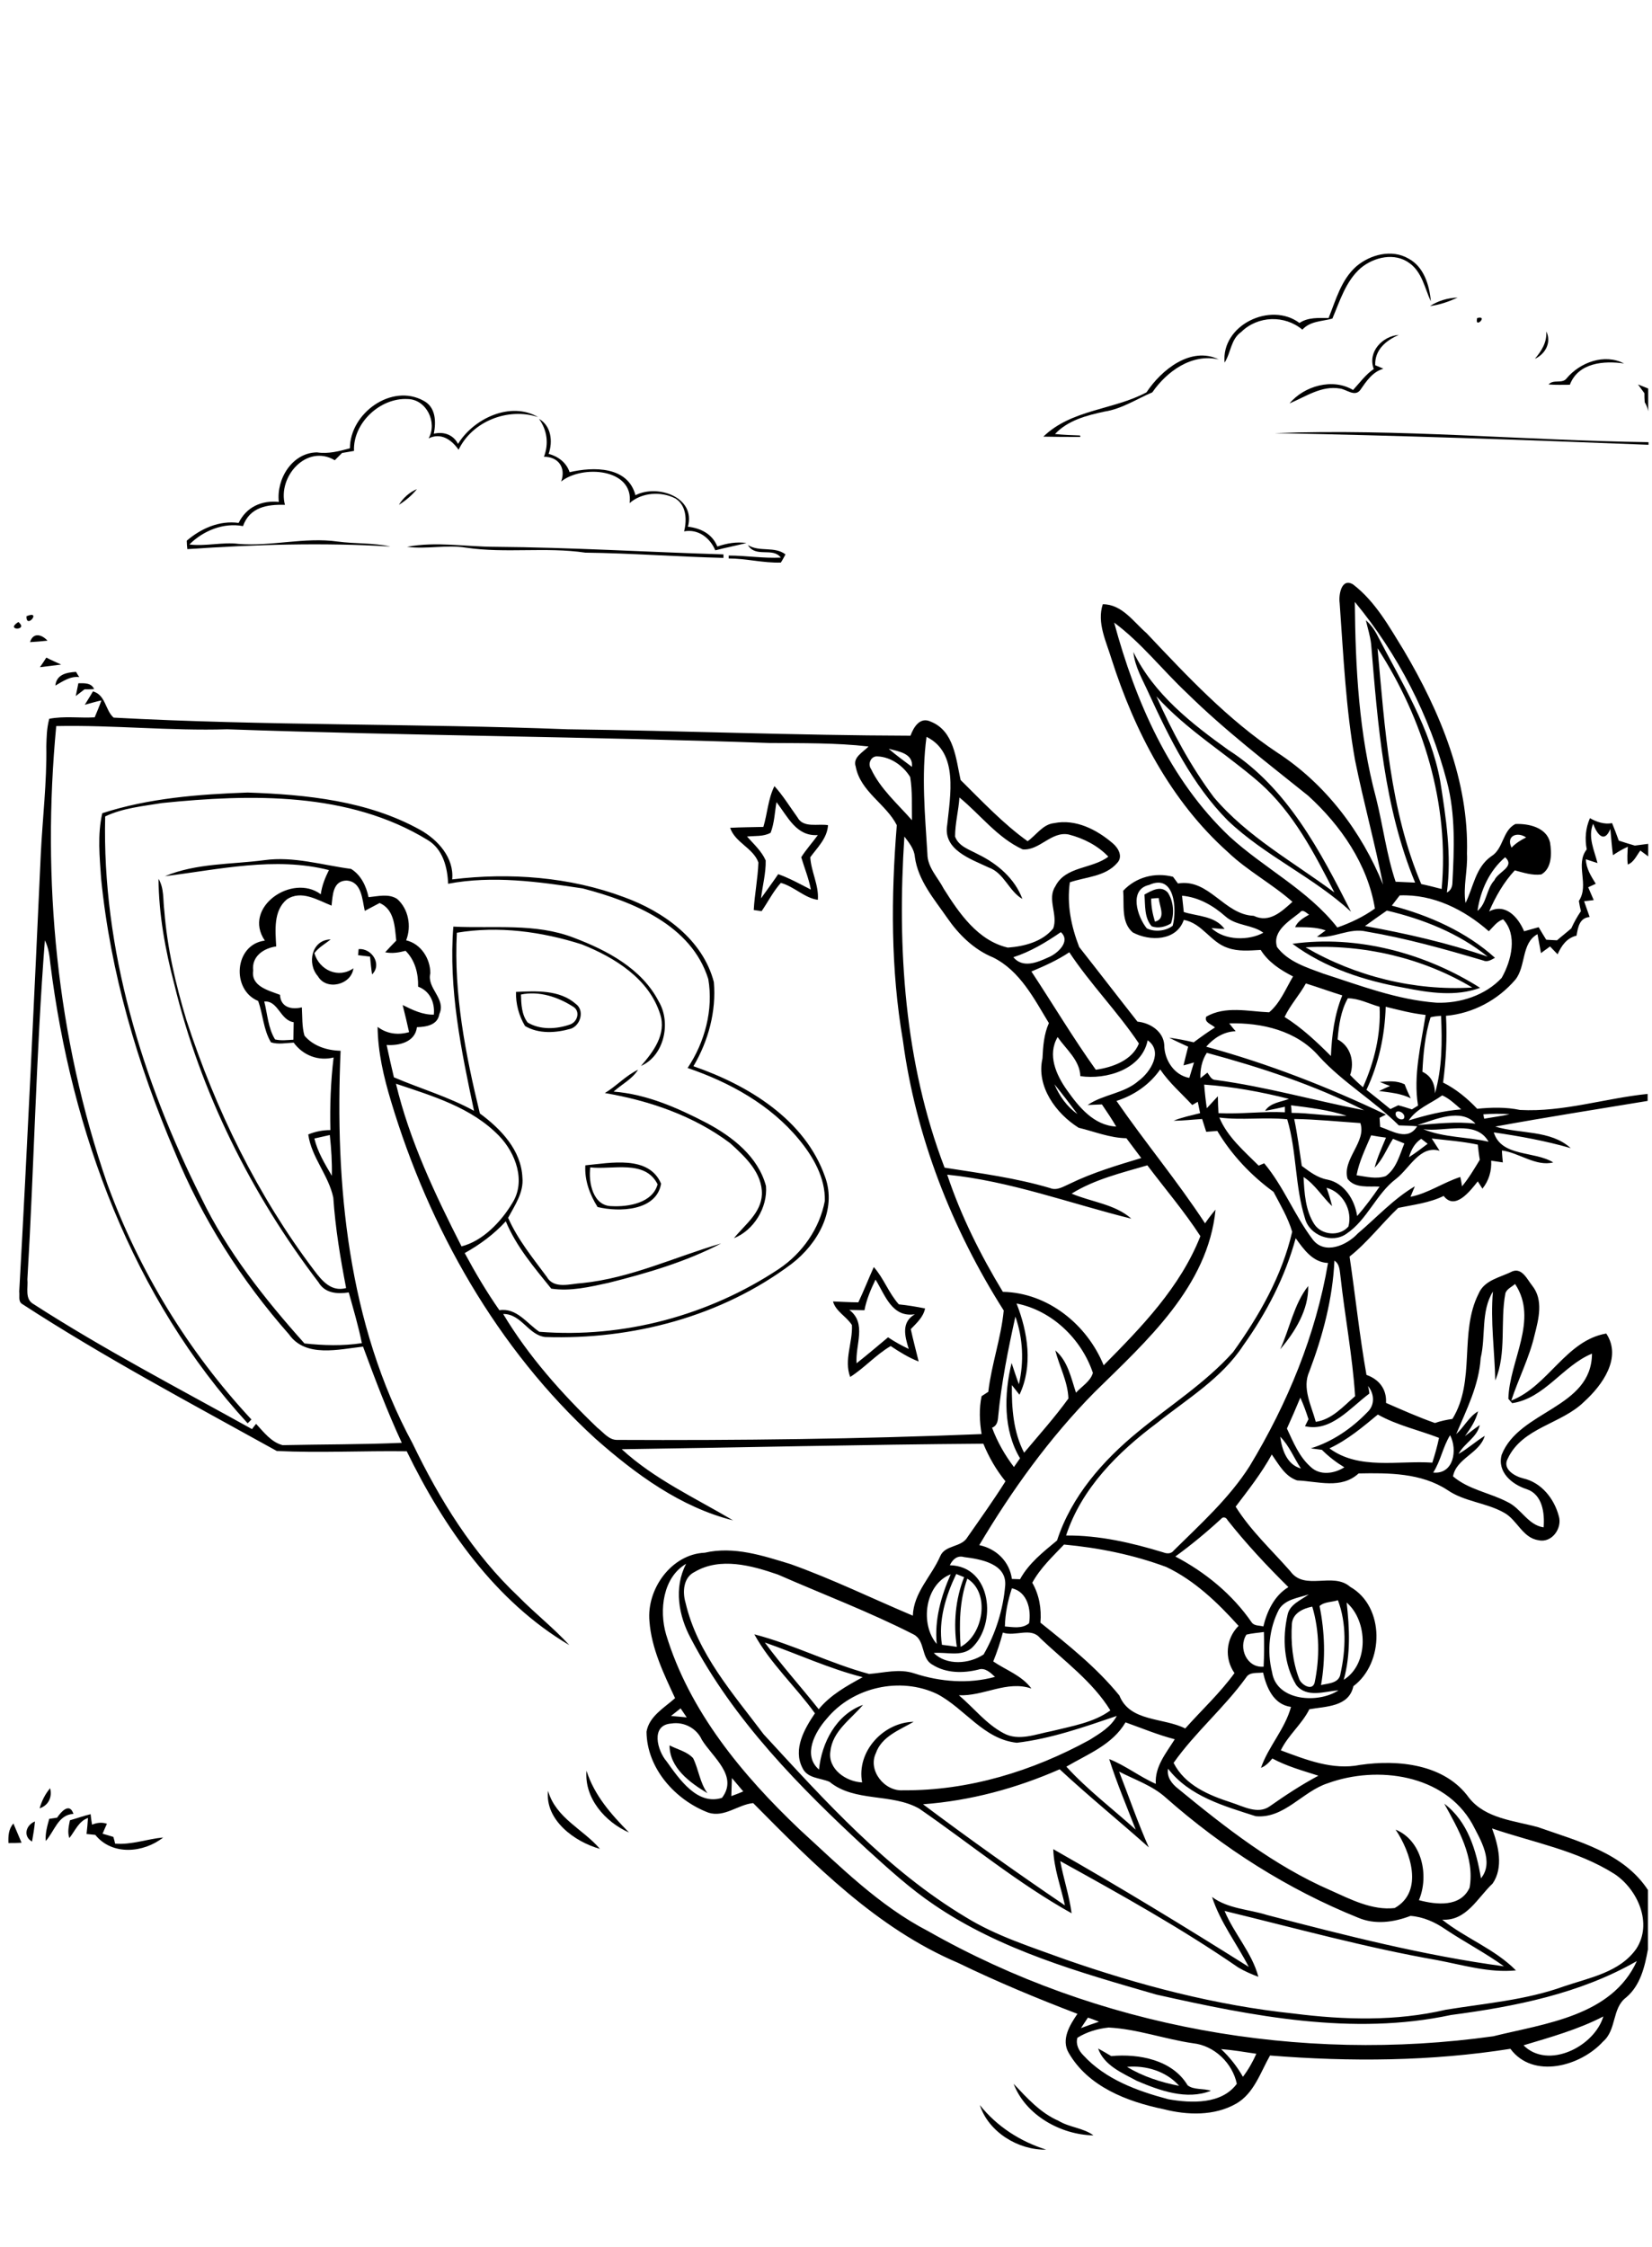 <?xml version="1.0" encoding="utf-8"?>
<!-- Generator: Adobe Illustrator 21.0.2, SVG Export Plug-In . SVG Version: 6.00 Build 0)  -->
<svg version="1.2" baseProfile="tiny" id="Layer_1" xmlns="http://www.w3.org/2000/svg" xmlns:xlink="http://www.w3.org/1999/xlink"
	 x="0px" y="0px" viewBox="0 0 567 771" overflow="scroll" xml:space="preserve">
<path fill="none" d="M267.4,435.4c8-5.4,13.8-13.8,15.7-23.3c0.2-7.9-4-15.2-8.9-21.1c-9.9-11.9-23.8-19.5-38.2-24.5
	c6-8.8,8.9-20,7.1-30.5c-5.8-18.6-25.8-26.6-43.1-31.1c-15.2-2.3-30.9-4.4-46.2-1.6c-0.2-5.7-1.8-11.9-7-15
	c-27.1-16.6-60.6-15.8-91.2-12.7c-6.6,1-13.4,1.7-19.5,4.6c-1.2,45.6,12.6,90.4,33,130.9c9,18.4,21.7,34.6,35.3,49.9
	c6.6,0.7,13.2,0.9,19.7-0.1c-1.2-5.9-2.9-11.6-4.5-17.4c-4,0.6-8.1,0.3-10.4-3.5c-23.1-30.3-40.5-65.2-49.5-102.3
	c-3.1-11.7-5.3-23.9-5.4-36.1c2,3.3,1.6,7.3,2,11c1,12.8,4,25.3,7.6,37.5c10.1,30.7,24.5,60.3,44.2,86c2.7,3.6,5.9,7.5,11,6.1
	c-2-10.3-3.7-20.6-4.4-31c-1.7-7.7-7.5-13.8-8.6-21.7c2.4-1,5-1.5,7.6-1.5c-0.2-8.3,0.1-16.6,1.1-24.9c-5.3,1.3-10.6-0.6-13.7-5.1
	c-2.6,0.1-5.3,0.7-7.8-0.1c-2.6-4.3-2.7-9.6-4.4-14.2c-9.3-3.8-8.2-19.5,2.3-20.7c-7.8-11.4,9.4-23.2,19.2-15.9
	c0.3-2.9,1.5-5.6,2.8-8.3c-18.5-4.7-37.7-0.1-56.3,2.1c10.8-4.5,22.7-4.1,34.1-5.5c10.1-1.4,19.9,1.7,29.8,3c3.4,2.1,5.1,5.9,6,9.7
	c3.2-0.3,6.9-1.2,9.8,0.6c3.9,3.4,5,9.4,3.1,14.2c5.1,1.1,8.3,6.2,8.3,11.3c-1.2,5.2,5.5,8.7,3.1,14c-0.6,3.8-4.5,4.4-7.7,4.5
	c-0.5,5.1-6.1,6.4-10.4,6.1c0.7,3.7,1.6,7.4,2.5,11.1c9.1,3.9,18.8,6.6,27.5,11.5c-4.4-20.7-8.8-42-7.1-63.2
	c13.8,0.7,28.1-1.3,41.3,3.8c11.4,4.4,23.4,10.6,29.2,21.9c4.3,7.3,1.9,18.6-6.1,22.1c4.1-4.8,8.8-10.9,6.6-17.7
	c-3.8-12.3-15.6-19.6-26.9-24c-13.8-4.4-28.5-6.4-42.9-4c-1.2,21,2.9,41.8,7.9,62c7.2,5.2,14.2,12.5,14.6,22
	c0.5,5.2-2.6,9.5-4.9,13.8c3.3,7.4,8.5,13.8,13.3,20.3c2.5,4.3,8.1,2.3,12.1,2.1c16.6-1.7,31.8-9,47.7-13.6
	c-12.1,6.3-25.3,10.2-38.6,13.5c-6.5,1.3-13.1,2.9-19.7,2c-5.8-7.3-12-14.5-15.6-23.1c-4.1,4.4-8.9,8-14.1,10.9
	c3.6,6.7,7.5,13.3,11.9,19.6c6-0.9,9.5,4.5,13.8,7.5C214,459.3,243.3,451.4,267.4,435.4z M195.9,352.8c-5,1.6-11.1,1.9-15.8-0.9
	c-2.1-3.5-3.1-7.6-3.1-11.7c7-0.3,14.9-0.8,20.5,4.1C200.7,346.6,199.3,351.7,195.9,352.8z M205.1,414.1c-2.7-4.3-4.5-9.2-4.2-14.3
	c8.5-0.9,21.8-3.6,26,6.3C225.3,415.5,212.5,415.9,205.1,414.1z M207.7,375c4-2.4,7.2-6.1,11.4-8c-1.9,3.3-5.6,5.1-8.4,7.5
	c11.3,0.9,22,5.6,32,10.8c8.8,4.7,17.6,11.5,20.3,21.6c0.6,7.3-4.2,15.1-11,17.9c3.7-4.6,9.2-8.6,9.6-15c0.1-7.4-5.8-13-10.8-17.6
	C238.2,382.8,223,377.6,207.7,375z"/>
<path fill="none" d="M100.8,356.7c0-2,0.1-4,0.1-6c-4.8-0.6-5.4-7.4-10.1-7.1c1.1,4.4,1.3,9.1,3.7,13
	C96.5,357,98.6,356.7,100.8,356.7z"/>
<path fill="none" d="M202.6,400.5c-0.7,5.1,0.9,13.3,7.4,13.3c5.8,0.3,14-1.1,15.7-7.5C221.4,397.7,210.2,401.4,202.6,400.5z"/>
<path fill="none" d="M196.7,345.2c-5.2-3.3-11.6-5.4-17.8-4.1c0.1,3.3,0.2,6.9,2.3,9.6c4.3,2.6,9.9,2.3,14.5,0.7
	C198.3,350.6,199.3,346.8,196.7,345.2z"/>
<path fill="none" d="M313,281.4c-0.1-4.9,0.2-9.9-0.6-14.8c-2.3-3.9-6.6-7-11.2-7.1c-2.3-0.2-3.5,2.6-2.2,4.4
	C302.3,270.7,308.1,275.8,313,281.4z"/>
<path fill="none" d="M175.8,412.8c4.8-7.5,1.2-17.2-4.5-23.1c-9.5-9.8-22.9-13.7-35.4-17.9c4.7,19.6,13.4,37.9,22.5,55.8
	C165.6,425.9,171.9,419.3,175.8,412.8z"/>
<path fill="none" d="M354,333.3c7.5,11.2,14.4,22.7,22.1,33.7c5.7-0.8,12.5-3.2,14.8-9c-7.3-10.9-16.6-20.3-23.9-31.3
	C362.9,329.5,358.5,331.4,354,333.3z"/>
<path fill="none" d="M324,305.1c5.3,8.4,11.7,17.8,22,20.2c5.6-0.4,11.9-2,15.6-6.6c1.6-4.6-2.3-9.9,0.7-14.4
	c3.5-7,12.6-6,18.2-10.2c-3.6-3.9-8.5-6.4-13.6-7.6c-6-1.2-10,5.6-15.8,5.1c-8.7-3.9-14.5-11.8-21.7-17.8c-0.3,4.5-1.5,8.9-1.5,13.4
	c1.3,3.4,5,4.5,7.9,6.1c6.6,3.1,12.6,8.3,15.2,15.3c-4.7-2.7-6.2-8.9-11.6-10.8c-6.1-2.9-15.7-5.9-14.2-14.6c1-10,4-24.9-7.1-30.2
	c-1.8,13.4-0.5,26.9,0.4,40.3C318.3,297.8,321.9,301.2,324,305.1z"/>
<path fill="none" d="M364.1,319.9c-5.1,3.4-10.4,6.6-16.3,8.6c3.2,3.8,8.1,1.8,11.9,0.1C362.7,327.4,367.7,323.1,364.1,319.9z"/>
<path fill="none" d="M305.1,257c2.6,2.1,5.3,4.2,8,6.2C313.5,258.5,308.5,257.8,305.1,257z"/>
<path fill="none" d="M369.2,477.8c2-2.2,5-3.9,5.8-6.8c-3.9-11.6-14-21.4-26.2-23.8c3.9,9.9,5.8,21.4,1,31.3
	c-0.9-1.1-1.7-2.2-2.6-3.3c-0.2,7.9,0.4,16,4.2,23.2c5.1-6.1,10.6-12.1,15.2-18.6c-0.2-5.8-3.1-11-4.6-16.5
	C366.3,466.9,367.5,472.8,369.2,477.8z"/>
<path fill="none" d="M412,424.1c-5.5-8.5-12.2-16.2-18.2-24.3c-8.9,2.6-18,4.8-26,9.7c6.8,2.9,14.9,3.6,20.5,8.6
	c-21-5.2-41.5-13-63.2-15.1c4.7,14.1,11.4,27.5,19.1,40.2c15.5,0.4,28.9,11.2,34.6,25.2C391.8,455.3,405.1,441.6,412,424.1z"/>
<path fill="none" d="M324.2,400.5c12.1,2,24.4,3.5,36.2,7c2.4,1,4.6-0.7,6.8-1.5c7.8-3.8,16.2-6.3,24.5-8.8
	c-1.7-2.3-3.4-4.5-5.1-6.8c-5.7-0.1-11-2.2-16.4-3.6c-7.7-4.9-14.6-14.3-12.4-23.8c0.1-4.1,0.4-8.3,2.2-12.1
	c-5.1-8.4-9.9-17.9-19.1-22.5c-6.5-2.7-11.8-7.8-15.8-13.6c-4.5-6.5-10-12.9-11.1-21c-0.2-2.8-2-4.9-3.6-7
	C307.8,325.1,310.4,364.5,324.2,400.5z"/>
<path fill="none" d="M329,581.6c5.1,4.3,9.3,9.8,15.3,13c5.3,2.9,11.2,0.3,16.6-0.7c6.8-1.8,14.4-3,20.1-7.1
	C375,577,365.4,569.9,357,562c-3.3-4-8.6-0.5-12.8-1.9c-0.9,3.3-2,6.6-3.3,9.9c4.4,3,9.8,4.8,13,9.3
	C345.5,576.4,337.6,582,329,581.6z"/>
<path fill="none" d="M353.1,557c0.8-4.7-0.6-10.8-5.9-12c-1.4,4.2-2.3,8.6-2.4,13.1C347.6,558.2,350.8,558.9,353.1,557z"/>
<path fill="none" d="M262.5,563.5c5.7,8,12.4,15.2,18.5,22.9c4.1-4.9,9.7-8,15.2-11C284.6,572.4,273.8,567.4,262.5,563.5z"/>
<path fill="none" d="M361.5,634.4c22.7,12.9,45,26.5,67.1,40.4c-4.1-8-9.9-15.3-12.6-24c5.5,4.1,12.6,4.2,18.9,6.2
	c26.9,7,53.8,13.8,81.3,17.6c-6.4-4.7-13.5-8.3-20.1-12.7c-3.5-2.5-7.7-4.3-12-4.6c-5.7,2.3-12.2,3.1-18,0.6
	c-24.2-9.7-46.4-23.9-65.9-41.1c-4.6-4.2-10.7-6.1-16.1-9c3.4,8.7,6.4,17.5,10.2,26c-10.1-9-20.7-17.6-30.6-26.8
	c-14.8,6.5-30.6,10.8-46.8,12.1c16,11.9,32.2,23.5,48.7,34.7C364.1,647.3,361.7,641.1,361.5,634.4z"/>
<path fill="none" d="M300.6,601.5c-2.8,6,3.1,13.2,9.4,12.7c22.4,0.2,44.4-6.7,64-17.3c3.5-2.2,7.4-4.4,9.3-8.2
	c-11.2,3.8-22.5,7.9-34.3,9.2c-11.3-1.2-17.8-11.7-27.3-16.7c-12.7-6.1-29-2.5-38,8.5c-4,4.5-8.3,12.5-2.6,17.4
	c0.9-9.3,5.9-18.9,15.1-22.2c-4.1,4.9-10.5,9-11.2,16c-0.9,6,5.5,10.4,10.9,10.6c-2.1-10.6,7.2-20.6,17.7-20.8
	C308.8,593.6,302.6,595.7,300.6,601.5z"/>
<path fill="none" d="M333.5,565.4c-3.6,3.1-8.7,1.3-13,1.7c4.4,4.4,12.2,3.7,17.1,0.5c4.1-7.1,6.7-15.4,7.4-23.6
	c0.6-7.5-8.5-9-14.1-9.8c-2.4-0.8-4,0.8-5,2.8C340.4,537.3,342.2,557.2,333.5,565.4z"/>
<path fill="none" d="M386.3,590.9c-4.5,7.6-13,10.9-20.3,15.2c7.3,7.9,15.9,14.4,23.8,21.6c-3.2-8-6.5-16-9.1-24.2
	c5.6,2.3,10.4,6.1,16,8.5c-0.4-6,3.5-10.6,6.5-15.3C397.4,595.3,391.9,593,386.3,590.9z"/>
<path fill="none" d="M266.5,275c-0.5,3.5-0.7,7.2-2,10.5c-2.4,1.5-5.4,1.1-8.1,1.3c2.3,2.6,5,5,6.4,8.2c0.1,4.4-1.1,8.6-1.6,13
	c2-2.7,3.9-5.5,5.9-8.3c3.9,1.5,7.5,3.4,11.2,5.3c-0.7-3.8-2.2-7.4-3.3-11.1c1.7-2.7,4-5.1,5.7-7.7
	C273.2,286.8,270.4,279.9,266.5,275z"/>
<path fill="none" d="M300.5,438.9c-1.6,3.4-3.1,6.8-3.8,10.5c-1.7,0-3.5-0.1-5.2-0.1c6.1,4.7,2,12,2.5,18.3
	c3.7-2.8,7.2-5.9,10.8-8.9c2.3,1.5,4.7,2.9,7.1,4c-1.4-4.5-2.6-9.2,2.1-12C306.1,451.9,303.8,444.2,300.5,438.9z"/>
<path fill="none" d="M107.9,390.6c1.1,4.6,3.6,8.8,6,12.8c0.1-4.7-0.1-9.3-0.6-14C111.5,389.8,109.7,390.2,107.9,390.6z"/>
<path fill="none" d="M309.9,357c-4.2-24.4-4.1-49.3-2.1-73.9c-3.8-7.3-12.6-11.5-14.1-20.1c-1.2-3.3,2.5-5,4.4-6.9
	c-11.3-1.3-22.7-1.1-34.1-1.2c-62-2.1-124-2.4-186-4.7c-19.6,0.6-39.1-1.5-58.7-1.1c-5,52.8,0.1,106.8,17.5,157
	C47.7,436,64.7,463.8,86.4,487c-0.4,0.4-0.9,0.9-1.3,1.3c-39.6-43-60.5-100.1-67.7-157.5c-0.3-2.8-0.7-5.7-1.9-8.2
	c-3,38.7-3.7,77.6-6,116.3c0.2,2.8-1,6.8,2.1,8.5c24.2,15.6,49.8,28.9,75,42.9c0.5-0.6,1-1.2,1.4-1.8c2.6,2.8,5.2,6.4,9.1,7.3
	c13.6-0.2,27.3-0.2,40.9-0.8c-4.9-10.8-9.2-21.9-13.3-33c-8.4,0.9-19.7,3.9-25.4-4.2c-16.4-18.6-29.9-39.8-39.3-62.8
	c-12.7-29.8-22-61.3-25.2-93.6c-0.5-7.4-1.3-15.1,0.4-22.4c16-5.2,33.1-6.6,49.9-7.1c20.2,0.6,41.2,2.8,59.2,12.8
	c6.1,3.4,11.6,9.6,11,17c19.7-2.4,40.3-0.9,59,6.1c13.6,4.9,27,14.5,30.8,29.1c0.8,10-1.9,20.2-7,28.9c18.8,6.5,38.3,18.3,45.2,38
	c4.1,11.3-2.6,23-11.5,29.8c-24.1,18-54.7,26.1-84.6,25.1c-5.8-0.7-8.2-8-14.4-7.9c8.7,14.5,20.1,27.3,32.3,39
	c2.1,1.6,4,4.4,6.9,4.2c41.7,0.2,83.4-0.3,125-2c-0.7-4.3-0.9-8.7,0-13c0.8-0.5,1.5-1,2.3-1.5c1-9.4,4.4-18.6,5.3-27.9
	C326.7,421.6,314.3,389.9,309.9,357z M278.1,294.2c0.3,4.9,3,9.6,2.6,14.6c-4.3-0.5-8.2-4.6-12.7-5.8c-2.6,2.9-4.4,6.5-6.6,9.7
	c-0.9-0.1-1.8-0.3-2.7-0.4c0.3-5.5,1.4-10.9,1.6-16.3c-1.8-5.1-8-6.9-9.7-11.9c3.8-0.2,7.6-0.2,11.4-0.3c1.4-4.6,1.6-9.6,3.8-14
	c3.1,3.2,5.3,7.1,7.9,10.7c2,3.8,7,2.1,10.5,2.8C283.8,287.6,280.6,290.8,278.1,294.2z M315.3,467.1c-3.4-1.4-6.6-3.3-9.6-5.3
	c-5.1,3-8.9,7.5-13.9,10.6c-2.3-5.8,0.9-11.9,0.6-17.8c-1.9-2.9-5.5-4.6-6.5-8.1c2.9,0,5.8,0.2,8.7,0.3c1.9-4,3.5-8.1,5.3-12.1
	c3.5,3.9,5.1,9,8.6,12.8c3,0.4,6,0.9,8.9,1.5c-0.5,3-2.9,5-4.9,7.1C313.4,459.8,314.5,463.4,315.3,467.1z"/>
<path fill="none" d="M350.2,500.3c-5.8-9.7-5.5-22.2-2.9-32.7c0.8,2.4,1.6,4.9,2.5,7.3c1.8-7.6,1.4-15.8-1.2-23.2
	c-2.5,11.3-4.8,22.7-5.9,34.2c-0.1,1.6-0.5,3.2-2.1,3.9c1.9,4.8,4.4,9.4,7.6,13.5C348.8,502.3,349.5,501.3,350.2,500.3z"/>
<path fill="none" d="M400.3,537.7c-11.2-4.2-23.1-6.7-35.1-7.7c-4,4.1-8.2,8.1-10.9,13.1c2.4,4.1,3.2,8.9,2.8,13.7
	c9.6,7.7,19.3,15.4,27.1,25c3.6,9.1,15.1,7.4,22.6,11.3c5.6-6.4,11.9-12.1,16.9-19c-3.5-5.1-2.9-11.8,1.5-16.1
	C418,550,410.1,542.3,400.3,537.7z"/>
<path fill="none" d="M347.2,541.9c0.7,0,2.1,0.1,2.8,0.1c3-5.5,8-9.3,12.7-13.3c4.9-15.1,15.7-27.4,27.8-37.3
	c10.9-9.1,23-16.8,32.6-27.3c9-12.5,16.8-26.2,20.3-41.3c-1.5-4.8-4.1-9.2-6.4-13.7c-7.7-5.6-14.3-12.7-19.3-20.9
	c-1.3,0.1-2.5,0.2-3.8,0.3c-0.5-1.5-0.9-3-1.4-4.4c-3.3,0.2-6.5,0.6-9.8,0.6c2.9-1.2,6-1.8,9.1-2.6c-0.3-1.3-0.6-2.6-0.8-3.9
	c-0.5,0.3-1.4,0.8-1.9,1.1c-3.8-4-8-7.6-11-12.2c-3.6,5.2-9,8.9-15,10.8c9.8,14.2,20.9,27.6,30.4,42c1.1-1.7,2.3-3.3,3.6-4.7
	c-2.6,26.4-23.6,45.1-41.5,62.6c-15.5,15.7-28.5,33.8-39.6,52.7C341.8,531.5,346.4,536,347.2,541.9z"/>
<path fill="none" d="M523.8,287.3c-3.1-2.1-7.1-0.4-5,3.5C520.3,289.3,522,288.2,523.8,287.3z"/>
<path fill="none" d="M323.3,564.3c1.7,0.2,3.4,0.4,5.1,0.7c-1.1-8-0.5-16.3,2.6-23.9c-0.9-0.4-1.8-0.7-2.7-1.1
	C324.7,547.5,322,555.9,323.3,564.3z"/>
<path fill="none" d="M485.6,303c-10.7-25.9-12.8-54.2-15.1-81.8c-0.3-2.8-1.2-5.5-1.8-8.2c1.6,1.5,3,3.3,4,5.3
	c8.3,16,18.2,31.8,21.5,49.8c2,12.6,4,25.5,2.3,38.3c1.3-0.6,1.9-2,1.9-3.4c0.7-11.6,1.1-23.4-1.9-34.7
	c-5.9-22.5-16.8-43.7-31.6-61.6c0.1,22.6,1.4,45.4,7.3,67.3c2.3,9.6,3.6,19.5,6.6,28.9C481.2,302.8,483.4,302.9,485.6,303z"/>
<path fill="none" d="M512.8,301.9c1.3-2.9,7.3-4.5,3.7-7.9c-5.3,4.7-8.5,11.4-9.5,18.3C510.3,309.9,510,304.9,512.8,301.9z"/>
<path fill="none" d="M487.8,303.3c2.3,0.5,4.7,1.1,7,1.7c2.8-29-6.3-58.3-22-82.6C475.3,249.6,476.9,277.7,487.8,303.3z"/>
<path fill="none" d="M459,318.2c4.6-1.6,9-3.7,12.9-6.5c-2.5-15.2-11.7-28.5-22.9-38.7c-14.2-11.4-28.7-22.5-41.7-35.3
	c-8.4-7.9-15.6-17.2-24.9-24.1c7.3,27,18.9,53.9,39.6,73.4C433.9,297.9,448.9,305.3,459,318.2z M421.4,281.6
	c-12.2-12.4-20-28.2-27.2-43.8c-2-4.6-4.7-9-5.2-14c7,14.3,19.9,24.5,32.6,33.6c20.2,12.9,31.6,34.8,42,55.6
	C450.7,300.9,434.2,293.7,421.4,281.6z"/>
<path fill="none" d="M460.8,341.4c-4.2-1.3-8.3-2.7-12.5-4.1c-2.2,4-5.3,7.4-7.3,11.5c5.9,3.7,11,8.5,15.9,13.4
	C457.2,355.1,458.1,348,460.8,341.4z"/>
<path fill="none" d="M432.4,268.6c-11.7-10.1-25.2-18.1-35.5-29.7c5.4,12.1,11.8,24,19.7,34.6c11.5,13.6,27.3,22.2,41.4,32.6
	C451.2,292.6,443.9,278.8,432.4,268.6z"/>
<path fill="none" d="M510.6,328.2c-9.9-8.1-22.3-12.9-34.6-15.8c-2.5,1.8-5,3.5-7.5,5.3C482.7,320.3,496.9,323.5,510.6,328.2z"/>
<path fill="none" d="M405.6,307.3c0.2,1.9,0.4,3.7,0.6,5.6c4.8,1.5,10.7,1.3,14,5.8c-1.1-0.1-3.3-0.3-4.5-0.3
	c4.5,4.5,13.1,4.3,17.7,1.7c-3.7-2.8-9.3-2.4-13-5.6C416.3,310.7,411.3,307.8,405.6,307.3z"/>
<path fill="none" d="M395.1,308.3c0,2.7,0.5,5.3,1.3,7.9c4-1,1.5-5.3,1.3-8.1C397.1,308.1,395.7,308.2,395.1,308.3z"/>
<path fill="none" d="M394.4,303.5c-7,1.6-4,11-0.8,14.9c2.6,1.3,6.5,1,8.9-0.9C404,311.9,403.2,299.6,394.4,303.5z M401.9,316.9
	c-1.9,1.2-4.4,1.8-6.6,1c-2.6-3-2.2-7.3-2.5-10.9c2.4-1.3,5.7-3.3,8-0.7C402.8,309.3,403,313.5,401.9,316.9z"/>
<path fill="none" d="M473.5,383.4c0.1,1,0.1,2.1,0.2,3.1c4.2,1.4,9.6,5,12.7-0.2c-2.1-0.1-4.2-0.2-6.3-0.3
	c-8.5-8.6-19.2-14.8-27.4-23.7c-7.6-8.8-19.6-11.6-30.8-11.3c0.7,0.9,1.5,1.8,2.2,2.7c-4,0.1-7.5,2.4-10.2,5.3
	c21.3,5.8,41.8,13.9,61.7,23.3C475.1,382.6,474,383.1,473.5,383.4z"/>
<path fill="none" d="M482,392.4c-1.3-0.5-2.6-1.1-3.9-1.6c-2.1,3.3-3.5,7.1-6.3,9.9c0.9-3.6,2.5-6.9,3.9-10.3
	c-1.7-0.3-3.4-0.5-5.1-0.8c-1.9,4.5-4.1,8.9-5,13.7c3.3,0.5,6.8,1.4,10,0.4C479.3,401,480.4,396.3,482,392.4z"/>
<path fill="none" d="M443.1,379.1c0,0.7,0.1,2,0.2,2.6c6.3,0,12.6,1.3,18.9,0.9C456,380.7,449.5,379.9,443.1,379.1z"/>
<path fill="none" d="M417.1,370.6c17.2,2.3,34,7.1,51,10.4c-17.1-8.7-35.5-14.7-54-19.7c-1.7,2.6-2.3,5.7-2.3,8.8
	c0.8-0.6,1.6-1.3,2.4-1.9C415.1,369,415.6,370.6,417.1,370.6z"/>
<path fill="none" d="M442.4,377c-9.5-2.4-19.3-4.2-29.1-4.9c0.1,2.7,0.5,5.4,0.9,8.1c1.3-1.3,2.5-2.7,3.8-4.1
	c0.1,1.9,0.2,3.9,0.2,5.8c7.6,0.4,15.2-0.7,22.8-0.3c0-0.5,0-1.4,0-1.9c-2.3,0.5-4.5,1-6.8,1.4C436,378.3,439.5,378,442.4,377z"/>
<path fill="none" d="M473.5,407.2c-3.7-0.3-8.5,0.7-11-2.7c-1.9-6.7,6.6-12.7,4.4-19.1c-7.6-0.5-15.1-1.3-22.7-1.4
	c1.2,5.3,1.9,10.7,2.6,16.1c2.7,1.9,5.4,4.1,8.8,4.7c5.9,1.2,9.4,7,10.2,12.6C468.6,414.1,471.1,410.7,473.5,407.2z"/>
<path fill="none" d="M469.1,373.9c2.7,2.2,5.4,4.4,8.2,6.6c0.9-0.4,1.8-0.9,2.7-1.3c1.5,0.5,3.1,0.9,4.7,1.4c0.5-0.3,1.6-1,2.1-1.3
	c-1.7-10.3,1-20.8,2.6-31c-4.6-0.5-9.2-1.7-13.7-2.8C475.4,355.3,473.3,365,469.1,373.9z M482.2,372c0.6,1.6,1.3,3.2,2.1,4.8
	c-3.4-1.6-7.2-2-10.9-2.5c1.3-0.6,2.5-1.1,3.8-1.7c-1.2-0.5-2.3-1-3.4-1.5C476.5,370.8,479.5,370.6,482.2,372z"/>
<path fill="none" d="M370.8,369.1c-0.2-5.5-4.9-9.1-7.8-13.4c-3.6,6.1-0.5,13,3.2,18.2c4.1,5.7,9.3,12.1,16.9,12.5
	c-1.5-2.6-3.2-5.1-4.9-7.6c-1.6,0.1-3.3,0.2-4.9,0.2c5.4-3.7,12.5-3.8,17.5-8.3c4.1-3,8.5-10.2,3.1-14
	C391.9,366.9,379.7,370.5,370.8,369.1z"/>
<path fill="none" d="M479.2,381.5c-0.9,1.3,1.4,3.2,2.6,2.3C482.7,382.4,480.4,380.7,479.2,381.5z"/>
<path fill="none" d="M462.6,342.4c-2.4,4.3-3.1,9.3-3.5,14.1c4.5,2.4,5.9,7.6,4.3,12.2c1.4,1.5,2.9,2.9,4.4,4.2
	c3.9-8.7,6.2-18.2,5.7-27.7C469.9,344.2,466.3,342.4,462.6,342.4z"/>
<path fill="none" d="M492.5,375.1c2.5-8.7,2.5-17.7,2.1-26.6c-1.2,0.2-2.5,0.3-3.6,0.5c-1.8,6-2.5,12.4-2.8,18.7
	C491.2,369.1,492.5,371.8,492.5,375.1z"/>
<path fill="none" d="M369.8,382.2c-2.5-3.5-5.2-6.9-7.9-10.2C363.5,376,366.1,379.7,369.8,382.2z"/>
<path fill="none" d="M447.4,403.8c0.4,5.5,0.6,11.4,3.7,16.2c2.5,3.8,8.7,4.3,11.7,0.8c1.4-5.5-2-11.7-7.5-13.3
	c0.7,2.1,1.4,4.2,1.9,6.3C453.8,410.5,451.4,406.4,447.4,403.8z"/>
<path fill="none" d="M490,392.3c-0.5-0.4-1.7-1.3-2.2-1.7c-2.3,1.4-3.5,3.8-4.2,6.3C485.8,395.5,487.9,393.9,490,392.3z"/>
<path fill="none" d="M448.1,325c17.1,10,37.4,15.1,57.2,13.8C488.3,328.6,467.9,323.8,448.1,325z"/>
<path fill="none" d="M446.5,503.8c-2.4-3.6-4-7.8-7.1-10.9C440,497.4,441.7,502.5,446.5,503.8z"/>
<path fill="none" d="M419.1,521c-5,4.6-10.2,8.9-15.7,12.9c10.3,5.4,19.5,13,26.2,22.6c0.8,1.4,2.6,1,4,1.4
	c1.3-5.3,3.8-10.5,8.6-13.5c-7.4-7.3-14.5-14.9-20.9-23.1C420.9,520.6,419.8,520.2,419.1,521z"/>
<path fill="none" d="M444.7,424.8c-3.6,13.3-10,25.7-18,36.8c-7.4,11.3-19.3,18.4-29.6,26.6c-13.4,9.9-25.9,22.4-31.2,38.6
	c11.4-0.1,22.6,2.5,33.4,5.8c1.3,0.5,2.7,0.5,3.6-0.7c9.2-9.1,18.9-18,26-28.9c13-21.4,22.6-45,26.9-69.7
	C450.6,433.1,447.6,428.6,444.7,424.8z M449,441.2c0.3,8.1-4.5,15.8-9.6,21.7C442.7,455.7,444.1,447.4,449,441.2z"/>
<path fill="none" d="M507.5,484.4c-0.9,3.1-2.7,5.8-4.5,8.5c1.7-1.3,3.3-2.6,5.1-3.8c-1.1,4.3-5.4,6.2-7.3,9.9
	c3.2-1.8,5.9-4.3,9-6.2c-1.7,6.1-9.7,7.6-10.9,13.9c5.4,4.6,12.6,5.5,18.7,8.8c4.7,2.2,7,7.9,12.4,8.7c0.4-4.9-0.4-11.3-5.8-13.1
	c-5.1-1.6-10.3-5.9-8.6-11.8c6.1-15.3,30.9-15.8,31-34.7c-10,4-16.2,15.3-27.4,17c-0.3-0.4-1-1.1-1.3-1.5c0.3-13,10.5-27.1,2.3-39.4
	c-1.1,1-2.7,1.7-3.3,3.1c-1.9,9.8,0.4,20.6-3.5,30c-0.2-10.2-1.7-20.4-0.8-30.5c-4.2,6.8-2.4,15.3-4.2,22.8
	c-0.6,9.4-4.9,17.8-8.3,26.3C502.7,489.8,504.3,486.3,507.5,484.4z"/>
<path fill="none" d="M439,552c-3.5,6.5-4.2,14.4-2.4,21.6c1.6,10.1,16,10.8,22.8,6.2c-4.8,0.5-10.9,2.8-14.5-1.8
	c-4.2-7.1-4.8-16-3-24c0.7-3.7,4.6-5.1,7.3-7.1C445.7,548.2,441.2,548.6,439,552z"/>
<path fill="none" d="M461.2,576.3c8.7-5.4,8.3-20.2,1-26.5C463.2,558.6,463.6,567.7,461.2,576.3z"/>
<path fill="none" d="M453.3,578.1c2.6-0.6,6.3-0.6,6.7-4c1.8-8.1,2.1-17.2-0.9-25.1c-2.1,0.7-4.7,0.5-6.3,2
	C454.6,559.9,454.9,569.1,453.3,578.1z"/>
<path fill="none" d="M497.7,492.4c-2.5,4-3.1,8.8-5.8,12.8C499,505.9,500.3,497.3,497.7,492.4z"/>
<path fill="none" d="M443.5,557.1c-0.5,6.3,0.2,13,2.5,18.9c0.7,1.9,4.5,4.3,5.3,1.3c1.7-8.6,1.7-17.7-0.7-26.1
	C447.3,551.9,443.8,553.5,443.5,557.1z"/>
<path fill="none" d="M491.5,390.5c0.9,1.4,1.8,2.8,2.7,4.2c-6.8-1.9-10.4,6.1-14.9,9.6c-6.9,5.3-9.9,14.1-17.1,18.9
	c-5,3.5-12.7,0.5-14.2-5.3c-3.5-11-2.8-22.9-6.1-34c-7.8-0.8-15.5,0.4-23.3-0.6c2.8,6.7,8.5,11.4,13.5,16.5c0.5-0.2,1.4-0.6,1.9-0.8
	c6.6,8,10.4,18,16.7,26.2c4.1,5.4,11.6,2,15.4-2.1c6.4-5.5,12.2-11.9,19.6-16.2c-0.5,1.2-1,2.4-1.5,3.6c6.1-1.3,11.2-5,17.1-6.8
	c0.1,0.8,0.4,2.4,0.6,3.2c2.3-2.9,4.2-6,6.1-9.1c-0.2-1.7-0.4-3.5-0.7-5.2C502.1,391.5,496.8,391.1,491.5,390.5z"/>
<path fill="none" d="M483.5,384.4c5.9-1.7,11.9-3.3,18-3.8c-2-1.8-4-3.7-6.6-4.8C491.1,378.5,486.1,380.3,483.5,384.4z"/>
<path fill="none" d="M486.5,386c6.6-0.4,13.2-1.3,19.9-0.5C501.5,380,492.5,384.1,486.5,386z"/>
<path fill="none" d="M488.5,387.4c7,2.9,15,2.6,22.4,4.3C506.6,384,495.7,388.5,488.5,387.4z"/>
<path fill="none" d="M510.9,319.2c-8.4-7.4-19.2-12.7-30.6-12.3c-0.9,1.2-1.8,2.4-2.7,3.5c12.7,3.3,25.6,9,35.4,17.9
	c-1.3,0.7-2.6,1.5-4.1,0.9c-13.2-3.9-26.4-7.6-40-9.9c-5.8-1.4-11.2,2.4-17,1.8c0.7-0.5,2.2-1.6,3-2.2c-3.4-1.2-7-1.1-10.5-1.1
	c0.9-2.1,2.9-3.3,4.8-4.3c-1-0.6-2.2-2-3.2-0.7c-3.6,2.9-9.4,6.3-7.8,11.8c3.8,5.1,10.1,7.1,15.8,9.1c12.7,4.1,25.4,9.1,38.9,10
	c8.1,0.4,16.8-2.5,22.4-8.5c3.4-6,5.5-14.8,0.5-20.4C513.8,315.9,512.4,317.7,510.9,319.2z M482,338.9c-13.6-2.4-27.3-6.8-38.4-15.1
	c22.3-3,45.6,3.2,64.5,15.1C499.7,341.9,490.5,340.6,482,338.9z"/>
<path fill="none" d="M518.1,382.3c-3-0.3-6-0.2-9,0c0.1,0.4,0.2,1.1,0.3,1.5C512.3,383.3,515.2,382.9,518.1,382.3z"/>
<path fill="none" d="M491.6,501.8c0.9-2.8,1.6-5.7,2.3-8.5c-7-2.8-14.4-4.3-21-8c-5.2,4.3-10.4,8.7-16.6,11.6
	C466.3,504.5,479.9,501.1,491.6,501.8z"/>
<path fill="none" d="M448,489.3c0.3-0.6,0.9-1.8,1.2-2.4c-0.8-2.5-1.8-5-2.8-7.4c-1.5,3.5-3,7.1-4.6,10.6c2.2,4.7,4.2,9.7,8.2,13.2
	c3.1,3,8.1,2.3,11.5,0.1c-2.8-1.7-5.4-3.6-7.7-6c-0.9-0.1-2.8-0.4-3.8-0.5c7.4-2.3,14-6.8,19.4-12.4c2.6-2.5,2.4-6.3,0.2-9
	c0.1,0.7,0.4,2,0.6,2.7C463.6,482.9,456.9,491.4,448,489.3z"/>
<path fill="none" d="M458,432.4c-0.5,13.1-4,25.8-8.6,38c-2.6,5.8,0.7,11.7,2.2,17.3c5.6-0.8,9.4-5.3,13.5-8.8
	c-0.9-13.7-3.5-27.3-5.1-41C459.8,436,460,433.7,458,432.4z"/>
<path fill="none" d="M433.7,571.8c0.2-3.9,0.2-7.9,0.1-11.9c-2,0.2-4,0.4-6,0.9C424.9,565.3,427.9,572.3,433.7,571.8z"/>
<path fill="none" d="M371,695.8c2.1-0.7,4.1-1.5,6.2-2.2c-1.3-0.5-2.5-0.9-3.8-1.4C372.6,693.3,371.8,694.5,371,695.8z"/>
<path fill="none" d="M409.5,701c-9.7-1.4-19.2-5-29-5.4c-3.7,0.4-7.5,1.5-10.7,3.5c-0.7,2.2,0.5,4.5,2,6
	c7.6,8.3,18.6,12.2,29.2,15.1c7.9,1.5,18.3,1.9,23.5-5.3C423,707.8,416.8,701.7,409.5,701z M390.2,714c-5-2.7-11.3-5.3-13.3-11.1
	c1.5,0.8,3,1.7,4.5,2.6c9.5-0.9,21,1.3,26.2,10.1c2.1,1.7,5.4,1,8,1.9C407.2,720.6,398,717.3,390.2,714z"/>
<path fill="none" d="M386.8,709.1c5.5,3.3,11.6,5.3,17.9,6.5C400.3,710.6,393.3,708.4,386.8,709.1z"/>
<path fill="none" d="M251,616.2c1.4-0.5,2.7-1,4.1-1.5c-1.3-1.6-2.6-3.1-3.9-4.6C251.1,612.1,251.1,614.2,251,616.2z"/>
<path fill="none" d="M332,541.6c-2.8,7.5-2.8,15.6-2.3,23.4C337.5,560.9,340.1,546.5,332,541.6z"/>
<path fill="none" d="M230.4,591.4c-7.1,0.4-4.7,9.3-1.6,13c4.3,6,10.5,15.2,19,12.5c5.7-7.6-3.2-13.9-6.9-19.9
	C239.1,593,234.7,590.7,230.4,591.4z M229.8,598.8c2.7,1.4,6,2,8.1,4.4c1.9,3.9,2.3,8.5,4.9,12C236.8,611.7,229.8,606.6,229.8,598.8
	z"/>
<path fill="none" d="M426.6,712.5c1.8-2.5,3.4-5.1,4.6-8c-4-0.6-8-1.3-12.1-1.6C422.1,705.7,424.6,708.9,426.6,712.5z"/>
<path fill="none" d="M326.3,540.1c-8.9,3.5-10.5,17-4.8,23.9C320.6,555.7,323,547.7,326.3,540.1z"/>
<path fill="none" d="M233.6,586.1c-1.1,0.9-2.2,1.7-3.3,2.6c1.8,0.1,3.6,0.3,5.4,0.5C235,588.2,234.3,587.1,233.6,586.1z"/>
<path fill="none" d="M433.6,574c-2,0.3-4.6-0.3-5.8,1.7c-7.5,10.4-17.5,18.7-24.9,29.3c3.9,7.7,12,11.1,19.8,13.6
	c4.1,1.3,9.1,4.1,13.2,1.3c5.4-3.7,10.8-7.4,16.7-10.5c-5.3-1.8-10.8-3.3-15.8-5.9c-1.1,1.3-2.3,2.5-3.9,3.2
	c2.5-7.4,8.2-13.3,10.4-20.8C437.2,585,434.8,579.2,433.6,574z"/>
<path fill="none" d="M495,658.6c8,6.5,18,10,25.3,17.4c-9.1,0.9-18-1.8-26.9-3.5c-24.6-4.4-48.8-11-73.1-16.9
	c3.3,7.9,9.4,14.3,11.6,22.6c-2.4-1-4.7-1.9-6.9-3.2c-19.5-13.5-40.3-25-61.1-36.5c1.1,6,3.1,11.8,3.9,17.9
	c-18.5-10.3-34.9-23.9-52.3-35.9c-9.5-5.4-22.2-2.1-30.8-9.2c-3.2-1.3-7.6-1.1-9.3-4.8c-3.4-6.4,0.7-13.4,4.3-18.7
	c-6.7-9.2-15.3-17.1-20.8-27.1c13.5,3.5,26,10,39.4,13.6c5.1-0.4,10.4-1.9,15.5-0.2c8.9,2.9,18.6,3.7,27.7,1.2
	c-1.5-1.5-3.4-3.4-5.7-2.5c-5.2,1.3-11.2,1.3-15.8-1.7c-4-2.2-2.3-8.3-6.5-10.4c-15.1-7.7-31-13.7-46.5-20.5
	c-9-3.1-19.8-6.1-28.6-0.9c-3.9,1.9-4.2,6.9-3.1,10.6c4.1,17.4,16.3,31.1,26.8,45.1c21.1,22.9,42.4,46.5,69.3,62.7
	c10.6,6.7,22.7,10.3,34.4,14.6c25.4,8.8,51.5,15.7,78.2,18.5c17.3,2.3,35.1,2.8,52.2-1.3c13.6-2.3,27.5-3.3,40.5-8
	c8.8-3,19.2-4.8,24.9-12.9c5.7-8.7,0.5-20.4-7.5-25.7c-12.7-8.1-27.8-10.8-42-15.6c2.2,5.9,4,13.4,0.2,18.9
	C507.1,651.1,503.3,659.1,495,658.6z"/>
<path fill="none" d="M431,623c-10.9-3.6-22.8-6.9-30.1-16.3c-0.4,2.9,1.4,5.2,3.5,6.9c16.1,13.3,32.8,26.5,52.2,34.8
	c6.9,3.2,14.4,7,22.1,6.1c10-5.7,5.4-19.3,0.3-26.9c9.1,3.7,11.7,15.7,8,24.2c6,1.7,14.3,2.5,17.4-4.3c1.8-10.4-3.9-20-8.7-28.8
	c8,6,10.9,16.1,12.6,25.6c4.6-5.6-0.2-13.3-3-18.7c-9.5-17-32.6-20.1-49.6-14C447,614.5,440.8,623.8,431,623z"/>
<path fill="none" d="M396.9,684.2c-26.3-7.6-53.4-15.2-76.3-30.8c-8.3-5.6-15.6-12.3-23-19c-23.2-21.3-45.8-44.3-60.5-72.4
	c-4.3-7.8-6-17.5-1.6-25.6c-8.1,4.8-9.4,15.9-6.9,24.2c8,26.5,26.1,48.3,45.9,67c13.8,12.6,27.3,26.1,44,34.8
	c58.4,33.1,127.8,45.4,194,36.1c17.8-4.4,40.7-6.9,49.3-25.9c-19.5,11.2-41.7,15.6-63.8,18.5C464.3,698.4,429.9,691.6,396.9,684.2z"
	/>
<path fill="none" d="M550.2,691.8c-8.7,4.5-18.1,7.1-27.4,9.9C531.3,710.1,547.2,702.2,550.2,691.8z"/>
<path d="M215.9,628.7c-6.1-6.2-11.9-12.7-14.6-21.2C200.5,616.9,207.7,625.1,215.9,628.7z"/>
<path d="M134,187.5c-5.9-1.3-12.1-0.9-18.1-1.7c-11.3-1.6-22.6,1.7-34,0.8c-5.6-0.7-11.3,0.9-16.9,0.2c4.7-4.7,11.7-7.6,18.4-6.3
	c2.3-6.5,8.3-7.5,14.4-7.3c-2.6-9.7,7.5-21,17.1-15.3c0.8-0.8,1.7-1.7,2.5-2.5c1.4-0.2,2.8-0.5,4.1-0.7c-0.4-9.6,9-18.3,18.4-17.8
	c6.5,0.1,10.3,8.1,7.2,13.5c4.3-2.1,7.9,0.5,10.3,3.9c4.7-9.8,17-14.6,27.3-11.2c-9.4-5.5-22.1,0.4-27.5,9.2c-1.6-3.2-5-4.3-8.3-3.5
	c0.8-4.1,0.7-9.1-3.5-11.3c-11-6.1-25.3,4.3-25.3,16.3c-3.7,1-7.4,2-11.3,1.4c-8.5,0.1-14,9.1-13.1,17c-5.9-0.6-11.1,1.7-13.8,7.2
	c-6.6-0.9-12.9,1.9-17.8,6.1c0,1,0.1,1.9,0.2,2.9C87.6,186.8,110.9,186.1,134,187.5z"/>
<path d="M26,238.8c1-0.8,2-1.5,3-2.3c0.8,0,2.5,0,3.3-0.1c-1-2.2-3.3-2-5.4-2C26.6,235.9,26.3,237.4,26,238.8z"/>
<path d="M186.7,156.7c5,0,7.6,3.8,5.9,8.5c7.2-5.8,25-4.5,23.5,7.4c4.2-3.7,10.8-4.1,15.7-1.6c3.8,2.4,4,7.3,3,11.3
	c4.8-0.9,8.9,2.2,10.7,6.5c3.5-0.9,7.1-1.6,10.7-2.5c-3.4-0.5-6.8,0.1-10,1.2c-1.7-4.3-5.7-6.3-10.1-6.8c2.8-10.1-10.4-14.7-18-10.8
	c-2.6-10-14.5-9.8-22.6-7.9c-1.1-3.3-3.9-5.4-7.2-6.3c1.5-4.2,0.9-9.6-3.3-12C187.8,147.6,188.4,152.2,186.7,156.7z"/>
<path d="M19,235.2c2.5-1.4,5.1-3.3,8.2-2.9c-0.3-0.4-0.8-1.3-1.1-1.8C22.8,230.7,19.4,231.4,19,235.2z"/>
<path d="M13.7,228.9c2.5-0.3,4.9-0.6,7.3-0.9c-1.7-0.8-3.4-1.5-5.1-2.4C15.2,226.7,14.5,227.8,13.7,228.9z"/>
<path d="M10.3,220.3c2-0.1,4-0.3,6-0.5C14.4,217.7,11.4,216.8,10.3,220.3z"/>
<path d="M426,113.9c5.7-5.6,14.9-5.9,21-0.8c2.7-3,6.7-2.8,10.3-3.8c2.6-6.1,4.6-12.9,9.8-17.4c4.5-3.7,11.6-5.4,16.7-1.6
	c4.3,3.1,5.2,8.6,7.3,13.1c-0.5-5.6-2.4-11.9-7.7-14.7c-5.7-3.3-13.1-1.4-17.9,2.7c-5.2,4.6-7,11.5-9.5,17.7c-3.4,0-7-0.3-10,1.7
	c-9.9-7.4-26.9,0.7-25.7,13.6C422.5,121,422.4,116.4,426,113.9z"/>
<path d="M370.7,149.4c-2.9-0.1-5.8-0.2-8.6-0.5c4.4-4.7,10.9-6.4,17-7.7c5.9-0.9,11-4.3,16.4-6.6c5-7.2,13.5-13.4,22.8-11.3
	c-9.6-4.6-19.7,3.6-24.8,11.3c-11.4,6.1-25.7,5.8-35.4,15.2c4.2,0.1,8.4,0.1,12.7,0.1L370.7,149.4z"/>
<path d="M268,191.3c-6,0.3-11.9-0.7-17.9-0.7l0,1c6,0,11.9,1.6,17.9,1.4c0.6-0.9,1.1-1.9,1.6-2.8c-3.8-2.9-8.9-0.7-12.9-3.2
	C259.4,191.5,265.2,187.6,268,191.3z"/>
<path d="M139.7,187.6c6.8,0.9,13.6-0.8,20.3,0.3c13.6,2,27.3-0.3,40.9,1.7c15.8,0.2,31.6,1.4,47.4,1.8l0-1.2
	c-26.1-0.8-52.3-2.4-78.4-2.6C159.9,187.6,149.8,185.7,139.7,187.6z"/>
<path d="M500.3,102.1c-3.4,0.1-6.7,1.1-9.5,2.9C494.1,104.6,497.2,103.5,500.3,102.1z"/>
<path d="M143.1,167.8c-2.6,1.1-4.7,3-6.2,5.4C139.3,171.7,141.4,169.9,143.1,167.8z"/>
<path d="M39.5,632.5c-0.1-0.6-0.4-1.7-0.6-2.3c-1.2-0.4-2.4-0.7-3.7-1.1c0.5-1.2,1-2.3,1.5-3.4c-1.7-0.6-3.4-0.4-5.1,0.3
	c-0.2-1.2-0.4-2.4-0.5-3.6c-2.4,0.6-4.7,1.4-7.1,2.1c-0.4,2-0.9,4.1-0.2,6.1c2-2.5,3.2-5.8,6.4-6.9c-0.1,1.8-0.3,3.7-0.5,5.5
	c0.8,0.1,2.3,0.2,3,0.3c5.8,7.2,16.6,6.2,23.3,0.9C50.5,630.9,45.1,633,39.5,632.5z"/>
<path d="M19.6,623.6c-0.7,0.1-2,0.3-2.7,0.4c-0.7,2.5-1.4,5-1.2,7.6c3-3.3,4.2-9,9.5-9.3C23.9,618.3,21,621.5,19.6,623.6z"/>
<path d="M188.1,614.4c-1.1,10,9.1,17.5,17.8,19.9C200.1,627.5,190.8,623.8,188.1,614.4z"/>
<path d="M9.1,211.4C8.9,216.1,14.5,209.2,9.1,211.4L9.1,211.4z"/>
<path d="M347.9,714.9c4.1,10.8,16.2,17.5,27.4,17.7c-3.5-2.6-8.2-2.7-12-5C357.1,724.9,352.5,719.8,347.9,714.9z"/>
<path d="M336.3,722.2c3,9.3,13.2,15.5,22.8,15.3C350.2,734.7,342.2,729.6,336.3,722.2z"/>
<path d="M17.2,613.5c-1.7,2-2.9,4.4-3.6,6.9C16.6,619.4,18,616.6,17.2,613.5z"/>
<path d="M6.3,213.4C1.5,216.4,10,216.4,6.3,213.4L6.3,213.4z"/>
<path d="M2.9,632.3c1.5,0,3,0,4.5-0.1c-0.9-2.2-1.9-4.4-2.8-6.6C2.9,627.5,2.8,630,2.9,632.3z"/>
<path d="M11,631.8c0.4-2.3,0.8-4.6,1-6.9C8.9,626.1,7.8,630,11,631.8z"/>
<path d="M200.9,399.8c-0.3,5.1,1.5,10,4.2,14.3c7.4,1.8,20.2,1.4,21.8-8C222.7,396.2,209.4,399,200.9,399.8z M210,413.8
	c-6.5,0-8.1-8.2-7.4-13.3c7.6,0.9,18.8-2.8,23.1,5.8C224,412.7,215.7,414.1,210,413.8z"/>
<path d="M308.5,447.5c-3.5-3.9-5.2-9-8.6-12.8c-1.8,4-3.4,8.1-5.3,12.1c-2.9,0-5.8-0.2-8.7-0.3c1,3.5,4.6,5.1,6.5,8.1
	c0.3,5.9-2.8,12-0.6,17.8c4.9-3.1,8.8-7.6,13.9-10.6c3,2,6.2,4,9.6,5.3c-0.9-3.7-1.9-7.4-2.7-11.1c2-2.1,4.3-4.1,4.9-7.1
	C314.5,448.3,311.5,447.8,308.5,447.5z M311.9,462.8c-2.5-1.2-4.9-2.5-7.1-4c-3.6,3-7.1,6-10.8,8.9c-0.5-6.3,3.6-13.7-2.5-18.3
	c1.7,0,3.5,0.1,5.2,0.1c0.7-3.7,2.2-7.2,3.8-10.5c3.3,5.3,5.6,13.1,13.5,11.9C309.3,453.6,310.5,458.3,311.9,462.8z"/>
<path d="M273.7,280.4c-2.6-3.6-4.9-7.4-7.9-10.7c-2.2,4.4-2.4,9.4-3.8,14c-3.8,0.1-7.6,0.1-11.4,0.3c1.7,5.1,7.9,6.9,9.7,11.9
	c-0.2,5.5-1.3,10.9-1.6,16.3c0.9,0.1,1.8,0.3,2.7,0.4c2.2-3.2,4-6.8,6.6-9.7c4.5,1.2,8.3,5.3,12.7,5.8c0.4-5-2.3-9.6-2.6-14.6
	c2.5-3.4,5.8-6.5,6.1-11C280.7,282.5,275.7,284.2,273.7,280.4z M275,294.1c1.1,3.7,2.6,7.3,3.3,11.1c-3.7-1.9-7.3-3.9-11.2-5.3
	c-1.9,2.8-3.9,5.5-5.9,8.3c0.5-4.3,1.7-8.6,1.6-13c-1.4-3.2-4.1-5.6-6.4-8.2c2.7-0.3,5.6,0.1,8.1-1.3c1.3-3.4,1.4-7,2-10.5
	c3.9,5,6.8,11.8,14.2,11.3C278.9,289,276.7,291.4,275,294.1z"/>
<path d="M381.4,705.4c-1.5-0.9-3-1.8-4.5-2.6c2,5.8,8.3,8.4,13.3,11.1c7.8,3.3,17,6.7,25.4,3.4c-2.5-0.9-5.9-0.2-8-1.9
	C402.4,706.7,390.9,704.5,381.4,705.4z M386.8,709.1c6.5-0.6,13.5,1.5,17.9,6.5C398.4,714.4,392.3,712.4,386.8,709.1z"/>
<path d="M439.4,462.9c5.1-6,9.8-13.6,9.6-21.7C444.1,447.4,442.7,455.7,439.4,462.9z"/>
<path d="M507,109.1C506,113.1,511,108.1,507,109.1L507,109.1z"/>
<path d="M261.5,409.8c-0.3,6.4-5.9,10.4-9.6,15c6.8-2.7,11.6-10.5,11-17.9c-2.7-10.1-11.5-16.9-20.3-21.6c-10-5.2-20.6-9.9-32-10.8
	c2.8-2.5,6.4-4.3,8.4-7.5c-4.2,2-7.4,5.6-11.4,8c15.3,2.6,30.5,7.8,43,17.2C255.8,396.9,261.7,402.4,261.5,409.8z"/>
<path d="M392.8,306.9c0.3,3.7-0.1,8,2.5,10.9c2.2,0.8,4.7,0.2,6.6-1c1.2-3.4,0.9-7.6-1.1-10.6C398.4,303.6,395.2,305.6,392.8,306.9z
	 M396.4,316.2c-0.8-2.6-1.3-5.2-1.3-7.9c0.7-0.1,2-0.2,2.6-0.2C397.9,310.9,400.4,315.2,396.4,316.2z"/>
<path d="M421.6,257.3c-12.7-9.1-25.6-19.2-32.6-33.6c0.5,5.1,3.2,9.5,5.2,14c7.2,15.6,15,31.5,27.2,43.8
	c12.8,12.2,29.3,19.3,42.3,31.3C453.2,292.1,441.8,270.2,421.6,257.3z M416.6,273.5c-8-10.7-14.3-22.5-19.7-34.6
	c10.4,11.6,23.9,19.6,35.5,29.7c11.5,10.2,18.7,24.1,25.6,37.6C443.9,295.7,428.1,287.1,416.6,273.5z"/>
<path d="M197.6,344.4c-5.6-4.9-13.6-4.4-20.5-4.1c-0.1,4.1,1,8.2,3.1,11.7c4.7,2.8,10.7,2.4,15.8,0.9
	C199.3,351.7,200.7,346.6,197.6,344.4z M195.6,351.5c-4.6,1.6-10.2,1.9-14.5-0.7c-2.1-2.7-2.2-6.4-2.3-9.6
	c6.2-1.3,12.6,0.8,17.8,4.1C199.3,346.8,198.3,350.6,195.6,351.5z"/>
<path d="M477.1,372.6c-1.3,0.5-2.5,1.1-3.8,1.7c3.7,0.5,7.5,0.8,10.9,2.5c-0.8-1.6-1.5-3.2-2.1-4.8c-2.7-1.3-5.6-1.1-8.5-0.8
	C474.8,371.7,476,372.2,477.1,372.6z"/>
<path d="M229.8,598.8c0,7.7,7,12.8,13,16.4c-2.6-3.6-3-8.1-4.9-12C235.8,600.9,232.5,600.2,229.8,598.8z"/>
<path d="M471.5,126.6c-2.8,1.9-4.8,4.7-7.1,7.2c-7-4.2-16.8-1.4-21.8,4.6c5.5-2.3,11-6.2,17.3-5.1c2.3,0.3,5,2.9,6.9,0.6
	c2.1-3,4.2-6.3,8-7.4c-0.9-0.4-1.8-0.8-2.8-1.2c-0.2-5.3,3.7-8.5,8.1-10.4C474.5,115.3,469.3,120.7,471.5,126.6z"/>
<path d="M123.1,325.6c-0.1,0.5-0.1,1.6-0.2,2.1c1.4,0.2,2.7,0.3,4.1,0.5c0.2,2,0.4,4.1,0.7,6.1C131.2,330.9,127.7,325.3,123.1,325.6
	z"/>
<path d="M538.8,132c2.9-7.6,11.7-8.3,18.6-7.3c-6.7-3.5-15.1-0.4-19.7,5.1c-1.5,2-4.5,0.2-6.2,2.1C533.9,132.1,536.4,132,538.8,132z
	"/>
<path d="M107.9,327c1.5-2,3.7-3.2,5.6-4.7c-6.6,0.1-8.2,8.3-4.4,12.6c2.9,5.1,11.5,3,12.2-2.7C116.2,335.8,109.6,332.9,107.9,327z"
	/>
<path d="M530.7,113.7c0.3,3.7-1.6,6.7-3.9,9.4C530.4,121.5,532.6,117.4,530.7,113.7z"/>
<path d="M555.6,288.4c-0.7-2-1.5-4-2.3-6c-2.7,0.5-5.3-0.4-7.6-1.7c-1.5,3.4-1.8,7.1-1.1,10.7c-4.1,5.2,1,12.1-2.7,17.7
	c0.2,1.2,0.4,2.3,0.7,3.5c-1.3,1.9-2.4,3.9-3.3,5.9c-1.6,1.4-3.3,2.7-4.9,4.1c-1.2-0.1-2.5-0.1-3.7-0.2c-0.9-1.4-1.7-2.8-2.6-4.3
	c-1.7,0.5-3.3,0.9-5,1.4c-2-4.8-6.4-9.8-12-6.8c2.2-5.1,5-10,8.8-14.1c3,0.8,6,1.8,9.1,1.4c3.7-2.1,3.6-7.3,3-11
	c-1.2-5.1-7.3-6.5-11.9-6.3c-4.5,2.3-4,8.5-8.3,11.1c-5.4,3.8-6.1,10.6-8.8,16c-0.9-5.6,0.8-11.3,0.5-16.9
	c0.7-24.9-9.2-48.7-21.7-69.8c-5-8.1-9.7-16.7-17.4-22.6c-4-2.4-5,3.6-4.6,6.4c1.3,18,2.1,36.2,5.3,54c2.9,14.3,6.8,28.4,9.6,42.6
	c-7.4-18.2-19.7-34.5-36.3-45.3c-17-11.3-31-26.3-44.9-41c-4.5-3.9-8.4-9.9-15-9.9c-2.1,6.4,1.2,12.8,3,18.8
	c7.9,24.7,20.3,48.7,39.9,66.2c6.8,6.5,15.2,10.9,22.2,17.1c-3.7,3.3-7.9,7.4-13.3,4.8c-10.2-0.4-15.3-12.9-26-11.1
	c-0.6-0.8-1.2-1.6-1.7-2.3c-6.2-1.6-12.7,0.1-17.1,4.8c0.4,4.8-0.8,10.8,3.3,14.3c5.8,3.1,15,3,17.5-4.3c6.3,1.1,9.2,7.7,15.1,9.6
	c3.6,1.3,7.5,0.9,11.3,0.7c2.6,4.2,6.8,6.9,11.1,9.1c-2.5,4.2-4.4,9.1-8.2,12.3c-7.2-0.3-15-2.3-21.6,1.5c-0.8,2,1.9,2.6,3,3.7
	c-2.5,1.6-4.9,3.3-7.3,5.1c-2.8-0.7-5.6-1.2-8.4-1.6c2.1,1.1,4.3,2.1,6.5,3.1c-0.5,2.1-1.1,4.2-1.6,6.4c1.2-0.3,2.4-0.6,3.6-1
	c-0.5,1.8-1.1,3.5-1.6,5.3c-5.2-0.9-8.6-6.2-8.6-11.3c-0.3-4.7-4.9-7.6-9.2-8c-6.7-8.5-13.3-17.1-20-25.6c-2.7-7-4.3-14.5-3.2-22.2
	c5.5-1.9,12.2-1.9,16.3-6.7c2-2.2,0.3-5.1-1.6-6.7c-5.5-4.7-12.7-8.4-20.1-6.9c-3.9,0.4-6.1,4.1-9.1,6.2c-8.4-6-15.7-13.8-23-21
	c-1.6-7.2-2.2-16.8-10.2-20c-3.7-1.8-5.9,1.8-7,4.8c-39.2-0.1-78.5-1.7-117.7-2.2c-51.9-2-103.9-1.2-155.8-4c-2.9-2.5-2.7-7.8-7.1-9
	c-0.9,1.6-1.9,3.1-2.8,4.6c1.9-0.5,3.8-1.1,5.7-1.5c-0.7,2-1.5,3.9-2.3,5.8c-5.2,0.3-10.4-0.5-15.6,0.5C16,250,16,253,15.9,256
	c0.2,12.4-1.3,24.7-1.9,37c-2.3,50-4.6,100.1-7.4,150.1c0.2,1.4-0.4,3.3,0.9,4.2c28.3,18.4,58.1,34.2,87.5,50.5
	c14.8,0.7,29.7-0.1,44.6,0.1c12.7,26.1,30.4,51.5,55.8,66.5c-5.4-5.9-11.8-10.9-17.4-16.6c-15.7-14.8-27.1-33.3-36.4-52.6
	c-22.2-41-26.7-88.8-24.7-134.7c-4.6-0.1-9.4-1.6-12.4-5.2c-0.9-3.1-0.7-6.5-0.9-9.7c-3.7,0.9-7.3-0.1-7.5-4.3
	c-3.9-1.5-10-2.9-9.2-8.3c-0.6-4.9,3.6-7.7,7.9-8.3c-0.3-5.5-1-12.2,3.6-16.1c5-3.4,10.6,0.2,15.4,2.1c0.4-3.5,0.4-8.5,5.1-8.6
	c5.3,0.3,5.4,6.5,6.3,10.4c1.7-0.9,3.4-1.8,5.1-2.7c5.1,2.2,5.2,8.2,5.7,12.9c-1.3,1.3-2.5,2.6-3.8,4c2.4,0.5,4.7,0.1,7-0.5
	c3.3,3.3,4.4,7.8,4.3,12.3c4.1,1.5,5.8,5.5,5.4,9.6c-3.8,0.1-7.3-1.6-10.7-3.3c0.8,3.1,1.5,6.2,2.2,9.3c-3.8,1.1-7.6,0.6-10.8-1.8
	c0.1,8.7,2.1,17.2,4.6,25.5c13.1,43.6,36.4,84.9,70.2,115.8c13.7,12.1,29.2,23.5,47.2,28c-13-7.7-27-14.1-38.2-24.4
	c41.4-0.6,82.7-1.6,124.1-1.9c1.9,4.6,4.4,9,7.6,12.9c-4.1,6.5-8.6,12.8-13,19.1c-2.1,3.7-7.7,2.6-9.4,6.6c-3,6.9-9.1,12.4-9.4,20.4
	c-14-5.9-27.7-12.6-42-17.7c-9.5-2.9-19.4-6.2-29.4-3.9c-11.5,0.5-20,12.5-19,23.5c0.7,9.4,4.9,18,8.8,26.4
	c-3.7,3.3-8.9,6.2-9.8,11.5c0.1,12.6,9.9,23.5,21.3,27.8c5.5,1.7,10.1-2.8,15.3-3.3c20.9,21.1,42.5,43,70.3,54.8
	c13.4,6.5,27.1,12.2,41,17.5c-2.6,3.8-5.7,8.8-3,13.4c6.7,11.6,20,16.7,32.5,19.3c8.2,2.1,17.5,2.4,25-1.9
	c6.1-3.5,8.3-10.7,11.6-16.5c27.5,2.2,55.3,2,82.5-2.3c7.8,10.5,24.1,6,31.8-2.5c4.7-4,3-11.4,7.9-15.1c4.9-4.1,6.4-10.5,7.5-16.5
	v-20.4c-8.4-12.8-24-16.7-37.6-21.5c-8.2-2.3-18.1-2.9-23.8-10.1c-8.3-11.6-24.3-13.2-37.4-11.3c-9.4,1.9-18.6-1.8-27.2-5
	c2.5-5.2,7.2-8.9,9.8-14.1c5.7-1,13.6-0.8,15.1-7.9c10.6-7.9,10.9-27.3-1.1-34.1c-5.9-5.2-15.6,1.5-20.5-5.3
	c-6.4-7.3-13.6-13.9-18.8-22.2c4.4-5.8,8.9-11.5,12.4-17.9c2.4,3.4,4.5,7.5,8.7,8.9c7.2,0.3,15.1,3.1,21.1-2.4
	c10.3-0.2,21.5-0.2,30.5,5.7c5.8,4,13.2,4.3,19.3,7.7c4.6,2.4,6.4,8.7,11.9,9.5c4.6,1.1,8.3-4.1,7-8.3c-1.6-6-6-11.5-12.2-12.9
	c-2.9-0.7-7.3-3.2-5.3-6.8c5-10.7,18.4-11.8,26.2-19.5c6.2-5.6,13.1-15.1,7.6-23.4c-13.9,2.4-19.8,18-32.6,23
	c2.5-7.6,6.2-14.7,8-22.5c1.4-5.5,3.1-12-0.8-16.9c-1.7-2.1-3.5-6.3-6.9-4.9c-4.1,2.1-9.5,2.9-11.5,7.6c-6.8,13.4-0.9,29.8-9,43
	c-2,0.3-4,0.7-6,1.4c-5.7-2-11.3-4.5-16.8-6.9c0.3-4.7-2.4-8.1-6.7-9.6c-2.4-13.5-3.8-27.1-5.8-40.6c6.2-4.9,11-11.3,16.7-16.7
	c5.3-1.1,10.7-1.7,15.6-4.1c3.9,5.1,9.1-1.7,11.7-5c0.4,0.6,1.2,1.9,1.6,2.5c2.2-2.7,3.2-6.1,3-9.6c1.3,0.2,2.6,0.4,4,0.6
	c-0.1-1-0.3-3.1-0.3-4.1c5.9,0.8,11.7,5.6,17.6,4.1c-6.4-4-17.8-1.8-20.4-10.3c8.9,1.3,17.8,2.9,26.4,5.4
	c-6.9-6.3-17.4-4.8-25.9-7.4c17.4-3.2,34.8-5.9,52.3-8.8v-2.4c-14.7,1.5-29,6.3-43.8,5.5c-4.8-1-9.8-0.9-14.7-0.4
	c-3.4-3.6-7.3-6.8-11.7-9c1-7.6,1.4-15.2,1-22.9c9.2-0.8,17.8-5.4,23.8-12.4c3.7-4.6,2-12.6,7.6-15.6c0.4,2.1,0.8,4.3,1.2,6.5
	c1-0.8,2.1-1.5,3.1-2.3c0.9,0.9,1.7,1.8,2.6,2.7c1.3-2.9,3.1-5.6,6.5-6.4c0.5-2.9,1-6.1,4.5-6.4c-0.6-1.8-1.3-3.6-1.9-5.4
	c0.8-0.1,2.5-0.3,3.3-0.4c-0.6-1.5-1.3-2.9-1.9-4.4c0.7-0.3,2-0.9,2.6-1.2c-1.6-2.6-3.3-5.2-3.4-8.4c1.3,0.4,2.7,0.9,4,1.3
	c-1.1-4.4-3.4-8.9-1.5-13.5c1.3,3.6,3.8,6.9,5.9,1.8c0.3,3,0.5,6,0.9,9c1.6-1.1,3.3-2.1,5.1-2.9c-0.1,2-0.3,4.1,0,6.1
	c2.1-0.8,3-3.1,4.3-4.8c0.9,0.7,1.8,1.3,2.7,2v-4.3c-1.5,0.2-3.1,0.4-4.6,0.6C559.3,289.6,557.5,289,555.6,288.4z M402.5,317.6
	c-2.4,1.9-6.3,2.2-8.9,0.9c-3.2-3.9-6.3-13.3,0.8-14.9C403.2,299.6,404,311.9,402.5,317.6z M415.8,318.4c1.1,0.1,3.3,0.3,4.5,0.3
	c-3.3-4.5-9.2-4.3-14-5.8c-0.2-1.9-0.4-3.7-0.6-5.6c5.7,0.5,10.7,3.4,14.9,7.1c3.7,3.3,9.3,2.8,13,5.6
	C428.8,322.7,420.3,322.8,415.8,318.4z M523.8,287.3c-1.8,0.9-3.6,2-5,3.5C516.8,286.8,520.7,285.2,523.8,287.3z M516.6,294.1
	c3.6,3.3-2.5,5-3.7,7.9c-2.8,3-2.6,8-5.8,10.5C508.1,305.5,511.2,298.7,516.6,294.1z M472.3,273.8c-5.9-21.9-7.1-44.7-7.3-67.3
	c14.8,17.9,25.7,39.1,31.6,61.6c3,11.3,2.5,23.1,1.9,34.7c0,1.4-0.6,2.8-1.9,3.4c1.7-12.8-0.3-25.6-2.3-38.3
	c-3.3-18-13.2-33.7-21.5-49.8c-1-2-2.3-3.8-4-5.3c0.6,2.7,1.5,5.4,1.8,8.2c2.3,27.6,4.4,55.9,15.1,81.8c-2.2-0.1-4.4-0.2-6.7-0.3
	C475.9,293.3,474.7,283.4,472.3,273.8z M494.8,305c-2.3-0.6-4.6-1.2-7-1.7c-10.8-25.5-12.5-53.6-15-80.9
	C488.5,246.6,497.5,275.9,494.8,305z M476,312.4c12.4,2.9,24.7,7.8,34.6,15.8c-13.7-4.7-27.8-7.9-42.1-10.5
	C471,315.9,473.5,314.1,476,312.4z M422,287c-20.6-19.5-32.3-46.4-39.6-73.4c9.3,6.9,16.5,16.2,24.9,24.1
	c13,12.8,27.5,23.9,41.7,35.3c11.2,10.2,20.4,23.5,22.9,38.7c-3.9,2.8-8.3,4.9-12.9,6.5C448.9,305.3,433.9,297.9,422,287z
	 M448.2,337.4c4.2,1.3,8.3,2.8,12.5,4.1c-2.7,6.6-3.6,13.7-3.9,20.8c-4.9-4.9-10-9.7-15.9-13.4C442.9,344.7,446,341.4,448.2,337.4z
	 M486.7,379.3c-0.5,0.3-1.6,1-2.1,1.3c-1.6-0.5-3.1-1-4.7-1.4c-0.9,0.4-1.8,0.9-2.7,1.3c-2.7-2.2-5.4-4.4-8.2-6.6
	c4.2-8.9,6.3-18.6,6.6-28.5c4.5,1.1,9,2.3,13.7,2.8C487.7,358.5,485,369,486.7,379.3z M491,349c1.2-0.3,2.4-0.4,3.6-0.5
	c0.4,8.9,0.4,18-2.1,26.6c0-3.3-1.3-6-4.3-7.4C488.5,361.4,489.1,355,491,349z M481.8,383.8c-1.2,0.9-3.5-0.9-2.6-2.3
	C480.4,380.7,482.7,382.4,481.8,383.8z M467.8,373c-1.5-1.3-3-2.7-4.4-4.2c1.6-4.6,0.1-9.9-4.3-12.2c0.4-4.9,1.1-9.8,3.5-14.1
	c3.8,0,7.3,1.9,10.9,2.9C474,354.8,471.7,364.3,467.8,373z M424.1,353.8c-0.8-0.9-1.5-1.8-2.2-2.7c11.2-0.3,23.2,2.5,30.8,11.3
	c8.2,9,18.9,15.2,27.4,23.7c2.1,0.1,4.2,0.1,6.3,0.3c-3.2,5.2-8.5,1.6-12.7,0.2c-0.1-1-0.1-2.1-0.2-3.1c0.5-0.3,1.6-0.8,2.2-1.1
	c-19.9-9.5-40.5-17.5-61.7-23.3C416.6,356.1,420.1,353.9,424.1,353.8z M487.8,390.7c0.5,0.4,1.7,1.3,2.2,1.7
	c-2.1,1.6-4.2,3.2-6.4,4.6C484.3,394.5,485.6,392.1,487.8,390.7z M455.3,407.5c5.6,1.5,9,7.8,7.5,13.3c-3,3.5-9.2,3-11.7-0.8
	c-3.1-4.8-3.4-10.7-3.7-16.2c4,2.6,6.4,6.8,9.8,10C456.7,411.6,456,409.5,455.3,407.5z M455.6,404.7c-3.4-0.6-6.1-2.7-8.8-4.7
	c-0.8-5.4-1.5-10.8-2.6-16.1c7.6,0.1,15.1,0.9,22.7,1.4c2.2,6.4-6.3,12.4-4.4,19.1c2.5,3.4,7.3,2.5,11,2.7
	c-2.4,3.5-4.9,6.9-7.7,10.1C465,411.7,461.5,405.9,455.6,404.7z M443.3,381.8c0-0.7-0.1-2-0.2-2.6c6.4,0.8,12.9,1.6,19.1,3.6
	C455.8,383,449.6,381.8,443.3,381.8z M465.6,403.2c0.9-4.8,3.1-9.2,5-13.7c1.7,0.3,3.4,0.6,5.1,0.8c-1.4,3.4-3,6.8-3.9,10.3
	c2.8-2.8,4.2-6.6,6.3-9.9c1.3,0.5,2.6,1.1,3.9,1.6c-1.6,3.9-2.7,8.6-6.4,11.2C472.4,404.6,468.9,403.7,465.6,403.2z M414.2,361.2
	c18.5,5,36.8,11,54,19.7c-17-3.3-33.8-8.1-51-10.4c-1.5,0-2-1.5-2.8-2.5c-0.8,0.6-1.6,1.3-2.4,1.9
	C411.9,366.9,412.5,363.8,414.2,361.2z M441,379.7c0,0.5,0,1.4,0,1.9c-7.6-0.4-15.2,0.7-22.8,0.3c-0.1-1.9-0.2-3.9-0.2-5.8
	c-1.3,1.4-2.5,2.7-3.8,4.1c-0.4-2.7-0.7-5.4-0.9-8.1c9.8,0.7,19.6,2.5,29.1,4.9c-2.8,1.1-6.4,1.3-8.2,4.1
	C436.5,380.7,438.7,380.2,441,379.7z M390.8,370.8c-5,4.4-12.1,4.6-17.5,8.3c1.6-0.1,3.3-0.1,4.9-0.2c1.7,2.5,3.4,5,4.9,7.6
	c-7.7-0.4-12.8-6.7-16.9-12.5c-3.7-5.2-6.8-12.1-3.2-18.2c2.9,4.2,7.6,7.9,7.8,13.4c8.9,1.3,21.1-2.3,23.1-12.3
	C399.3,360.7,394.9,367.8,390.8,370.8z M369.8,382.2c-3.6-2.5-6.2-6.2-7.9-10.2C364.6,375.3,367.2,378.7,369.8,382.2z M390.9,358
	c-2.3,5.8-9.1,8.2-14.8,9c-7.8-10.9-14.7-22.5-22.1-33.7c4.5-1.9,9-3.9,13-6.6C374.3,337.7,383.6,347.1,390.9,358z M347.8,328.4
	c5.9-1.9,11.2-5.1,16.3-8.6c3.6,3.2-1.3,7.5-4.4,8.7C355.8,330.3,351,332.2,347.8,328.4z M318,252.8c11.1,5.4,8.1,20.3,7.1,30.2
	c-1.5,8.6,8.1,11.7,14.2,14.6c5.4,1.9,6.9,8.1,11.6,10.8c-2.6-7-8.6-12.1-15.2-15.3c-2.9-1.6-6.7-2.7-7.9-6.1
	c0-4.5,1.2-8.9,1.5-13.4c7.2,5.9,13,13.8,21.7,17.8c5.8,0.5,9.8-6.3,15.8-5.1c5.1,1.3,10,3.8,13.6,7.6c-5.6,4.3-14.7,3.2-18.2,10.2
	c-2.9,4.4,1,9.7-0.7,14.4c-3.7,4.6-10,6.2-15.6,6.6c-10.3-2.4-16.7-11.8-22-20.2c-2-3.9-5.6-7.3-5.6-12
	C317.5,279.7,316.2,266.2,318,252.8z M325.1,314.9c4,5.8,9.2,10.9,15.8,13.6c9.2,4.6,14,14.1,19.1,22.5c-1.7,3.8-2,7.9-2.2,12.1
	c-2.2,9.6,4.6,18.9,12.4,23.8c5.4,1.3,10.7,3.5,16.4,3.6c1.7,2.3,3.4,4.5,5.1,6.8c-8.3,2.5-16.7,5-24.5,8.8
	c-2.1,0.9-4.4,2.5-6.8,1.5c-11.8-3.5-24.1-5.1-36.2-7c-13.8-36-16.3-75.4-13.8-113.6c1.6,2.1,3.4,4.3,3.6,7
	C315.1,302.1,320.6,308.4,325.1,314.9z M366.7,479.8c-4.7,6.5-10.1,12.5-15.2,18.6c-3.7-7.1-4.3-15.3-4.2-23.2
	c0.9,1.1,1.7,2.2,2.6,3.3c4.7-9.9,2.9-21.4-1-31.3c12.2,2.4,22.3,12.2,26.2,23.8c-0.8,2.9-3.8,4.6-5.8,6.8
	c-1.7-5.1-2.8-10.9-7.1-14.5C363.6,468.8,366.5,474,366.7,479.8z M344.2,443.2c-7.7-12.7-14.4-26.1-19.1-40.2
	c21.7,2.2,42.2,9.9,63.2,15.1c-5.6-5-13.7-5.7-20.5-8.6c7.9-4.9,17.1-7.1,26-9.7c6.1,8.1,12.7,15.8,18.2,24.3
	c-6.9,17.5-20.2,31.2-33.2,44.3C373.1,454.4,359.6,443.5,344.2,443.2z M313,263.1c-2.7-2-5.4-4-8-6.2
	C308.5,257.8,313.5,258.5,313,263.1z M301.2,259.5c4.6,0.2,8.9,3.3,11.2,7.1c0.8,4.9,0.5,9.8,0.6,14.8c-4.9-5.6-10.8-10.7-14-17.5
	C297.7,262.1,298.9,259.3,301.2,259.5z M100.8,350.7c0,2-0.1,4-0.1,6c-2.1,0.1-4.2,0.4-6.3-0.1c-2.4-3.9-2.6-8.7-3.7-13
	C95.5,343.2,96.1,350,100.8,350.7z M135.9,371.8c12.5,4.2,25.9,8.1,35.4,17.9c5.7,5.9,9.3,15.6,4.5,23.1c-3.9,6.5-10.2,13-17.4,14.8
	C149.3,409.7,140.6,391.4,135.9,371.8z M171.4,449.5c-4.4-6.3-8.3-12.9-11.9-19.6c5.2-2.9,10.1-6.5,14.1-10.9
	c3.6,8.7,9.8,15.9,15.6,23.1c6.6,1,13.3-0.6,19.7-2c13.2-3.3,26.5-7.2,38.6-13.5c-15.8,4.6-31,11.9-47.7,13.6
	c-4,0.2-9.6,2.2-12.1-2.1c-4.8-6.5-10-12.8-13.3-20.3c2.3-4.3,5.4-8.7,4.9-13.8c-0.4-9.4-7.4-16.7-14.6-22c-4.9-20.2-9-41-7.9-62
	c14.3-2.4,29.1-0.4,42.9,4c11.3,4.5,23.1,11.8,26.9,24c2.2,6.8-2.4,12.9-6.6,17.7c8-3.5,10.4-14.9,6.1-22.1
	c-5.8-11.3-17.8-17.6-29.2-21.9c-13.2-5.1-27.5-3.1-41.3-3.8c-1.7,21.3,2.7,42.5,7.1,63.2c-8.7-4.8-18.4-7.6-27.5-11.5
	c-0.9-3.7-1.7-7.4-2.5-11.1c4.3,0.3,9.8-1,10.4-6.1c3.2-0.1,7.1-0.7,7.7-4.5c2.4-5.3-4.4-8.8-3.1-14c0-5-3.2-10.1-8.3-11.3
	c1.9-4.8,0.8-10.8-3.1-14.2c-2.9-1.9-6.6-0.9-9.8-0.6c-0.8-3.8-2.6-7.6-6-9.7c-9.9-1.3-19.7-4.4-29.8-3c-11.4,1.5-23.3,1-34.1,5.5
	c18.6-2.3,37.8-6.8,56.3-2.1c-1.3,2.6-2.4,5.3-2.8,8.3c-9.8-7.3-27,4.5-19.2,15.9c-10.5,1.3-11.6,16.9-2.3,20.7
	c1.7,4.7,1.8,9.9,4.4,14.2c2.5,0.8,5.2,0.2,7.8,0.1c3.2,4.4,8.5,6.4,13.7,5.1c-1,8.3-1.3,16.6-1.1,24.9c-2.6,0-5.2,0.5-7.6,1.5
	c1.1,7.9,7,14,8.6,21.7c0.7,10.4,2.4,20.7,4.4,31c-5.1,1.4-8.3-2.5-11-6.1C88.4,410.2,74,380.7,64,350c-3.7-12.2-6.6-24.7-7.6-37.5
	c-0.5-3.7,0-7.7-2-11c0.1,12.2,2.3,24.3,5.4,36.1c9,37.1,26.4,72,49.5,102.3c2.2,3.8,6.4,4.1,10.4,3.5c1.6,5.8,3.3,11.5,4.5,17.4
	c-6.5,1-13.2,0.8-19.7,0.1C90.8,445.6,78,429.4,69.1,411c-20.3-40.4-34.1-85.3-33-130.9c6.1-2.9,12.9-3.5,19.5-4.6
	c30.5-3.1,64.1-3.9,91.2,12.7c5.2,3.1,6.8,9.4,7,15c15.3-2.9,31-0.7,46.2,1.6c17.2,4.5,37.3,12.5,43.1,31.1
	c1.8,10.5-1.2,21.7-7.1,30.5c14.4,4.9,28.4,12.6,38.2,24.5c4.9,5.9,9.1,13.2,8.9,21.1c-1.8,9.5-7.7,17.9-15.7,23.3
	c-24.1,16-53.4,23.9-82.3,21.6C180.8,454,177.3,448.6,171.4,449.5z M113.9,403.4c-2.4-4.1-4.9-8.2-6-12.8c1.8-0.4,3.6-0.8,5.3-1.2
	C113.7,394.1,114,398.7,113.9,403.4z M336.9,479c-0.9,4.3-0.7,8.7,0,13c-41.7,1.7-83.4,2.2-125,2c-2.9,0.1-4.8-2.6-6.9-4.2
	c-12.2-11.7-23.6-24.5-32.3-39c6.2-0.1,8.6,7.2,14.4,7.9c29.9,1,60.5-7,84.6-25.1c8.9-6.8,15.6-18.5,11.5-29.8
	c-6.9-19.7-26.4-31.5-45.2-38c5.1-8.6,7.9-18.9,7-28.9c-3.8-14.6-17.3-24.2-30.8-29.1c-18.7-7-39.3-8.5-59-6.1
	c0.7-7.4-4.9-13.6-11-17c-18-10-39-12.1-59.2-12.8c-16.8,0.6-33.9,1.9-49.9,7.1c-1.7,7.4-0.9,15-0.4,22.4
	c3.2,32.3,12.5,63.8,25.2,93.6c9.4,23,22.9,44.2,39.3,62.8c5.7,8.1,17.1,5.1,25.4,4.2c4.1,11.1,8.3,22.2,13.3,33
	c-13.6,0.6-27.3,0.5-40.9,0.8c-3.9-1-6.5-4.5-9.1-7.3c-0.5,0.6-1,1.2-1.4,1.8c-25.2-14-50.8-27.3-75-42.9c-3.1-1.7-1.8-5.7-2.1-8.5
	c2.3-38.7,3-77.6,6-116.3c1.3,2.6,1.6,5.4,1.9,8.2c7.2,57.4,28.1,114.4,67.7,157.5c0.4-0.4,0.9-0.9,1.3-1.3
	c-21.7-23.3-38.6-51-49.5-80.9c-17.4-50.2-22.5-104.3-17.5-157c19.6-0.4,39.1,1.7,58.7,1.1c62,2.2,124,2.5,186,4.7
	c11.4,0.1,22.8-0.1,34.1,1.2c-1.9,2-5.5,3.7-4.4,6.9c1.6,8.6,10.4,12.8,14.1,20.1c-2,24.6-2.1,49.5,2.1,73.9
	c4.4,32.9,16.8,64.6,34.6,92.6c-0.9,9.4-4.2,18.5-5.3,27.9C338.4,478,337.7,478.5,336.9,479z M340.5,489.8c1.7-0.6,2-2.3,2.1-3.9
	c1.1-11.5,3.4-22.9,5.9-34.2c2.6,7.4,3,15.5,1.2,23.2c-0.9-2.4-1.7-4.9-2.5-7.3c-2.6,10.6-2.9,23.1,2.9,32.7c-0.7,1-1.4,2-2.1,3
	C344.9,499.2,342.3,494.7,340.5,489.8z M375.7,477.6c17.8-17.5,38.9-36.2,41.5-62.6c-1.3,1.5-2.5,3.1-3.6,4.7
	c-9.5-14.5-20.6-27.8-30.4-42c6-1.9,11.4-5.6,15-10.8c3.1,4.6,7.3,8.2,11,12.2c0.5-0.3,1.4-0.8,1.9-1.1c0.3,1.3,0.5,2.6,0.8,3.9
	c-3.1,0.8-6.2,1.4-9.1,2.6c3.3,0,6.5-0.4,9.8-0.6c0.5,1.5,0.9,3,1.4,4.4c1.3-0.1,2.5-0.2,3.8-0.3c4.9,8.2,11.6,15.3,19.3,20.9
	c2.3,4.4,5,8.9,6.4,13.7c-3.5,15.1-11.3,28.8-20.3,41.3c-9.5,10.6-21.7,18.3-32.6,27.3c-12.1,9.9-22.9,22.2-27.8,37.3
	c-4.7,3.9-9.7,7.8-12.7,13.3c-0.7,0-2.1-0.1-2.8-0.1c-0.8-6-5.4-10.4-11.2-11.6C347.2,511.4,360.2,493.3,375.7,477.6z M423.7,574
	c-5,6.9-11.3,12.7-16.9,19c-7.5-3.8-19-2.2-22.6-11.3c-7.8-9.6-17.5-17.3-27.1-25c0.4-4.8-0.4-9.5-2.8-13.7c2.8-5.1,7-9,10.9-13.1
	c11.9,1.1,23.8,3.5,35.1,7.7c9.7,4.6,17.7,12.3,24.8,20.2C420.7,562.2,420.2,569,423.7,574z M295.9,611.5
	c-5.4-0.2-11.8-4.5-10.9-10.6c0.7-7,7-11,11.2-16c-9.2,3.3-14.2,13-15.1,22.2c-5.7-4.9-1.4-12.9,2.6-17.4c8.9-10.9,25.3-14.6,38-8.5
	c9.5,5,15.9,15.5,27.3,16.7c11.8-1.4,23.1-5.4,34.3-9.2c-2,3.8-5.8,6-9.3,8.2c-19.5,10.7-41.6,17.5-64,17.3
	c-6.4,0.5-12.2-6.8-9.4-12.7c2-5.8,8.2-8,13-10.8C303.2,590.9,293.9,600.9,295.9,611.5z M281,586.4c-6.1-7.7-12.7-15-18.5-22.9
	c11.2,3.9,22.1,9,33.6,11.9C290.6,578.4,285,581.5,281,586.4z M340.9,570c1.3-3.2,2.4-6.5,3.3-9.9c4.3,1.5,9.6-2,12.8,1.9
	c8.3,7.9,18,14.9,24.1,24.8c-5.7,4.2-13.3,5.4-20.1,7.1c-5.4,1-11.4,3.6-16.6,0.7c-6-3.2-10.2-8.7-15.3-13
	c8.5,0.4,16.5-5.2,24.9-2.3C350.7,574.8,345.3,573,340.9,570z M344.9,558c0.1-4.5,1-8.8,2.4-13.1c5.3,1.2,6.7,7.3,5.9,12
	C350.8,558.9,347.6,558.2,344.9,558z M363.7,607c9.9,9.2,20.5,17.8,30.6,26.8c-3.8-8.5-6.8-17.3-10.2-26c5.4,2.8,11.5,4.8,16.1,9
	c19.5,17.2,41.8,31.4,65.9,41.1c5.8,2.5,12.3,1.6,18-0.6c4.3,0.3,8.4,2.1,12,4.6c6.6,4.4,13.7,8.1,20.1,12.7
	c-27.5-3.7-54.4-10.6-81.3-17.6c-6.3-2-13.4-2.1-18.9-6.2c2.8,8.7,8.5,16,12.6,24c-22.1-13.9-44.4-27.5-67.1-40.4
	c0.2,6.6,2.6,12.9,4,19.3c-16.5-11.2-32.7-22.7-48.7-34.7C333.1,617.8,348.9,613.5,363.7,607z M396.7,612c-5.5-2.4-10.4-6.3-16-8.5
	c2.6,8.2,6,16.2,9.1,24.2c-8-7.2-16.6-13.7-23.8-21.6c7.3-4.3,15.8-7.5,20.3-15.2c5.6,2,11.1,4.3,16.9,5.8
	C400.2,601.5,396.3,606.1,396.7,612z M330.9,534.2c5.6,0.7,14.7,2.2,14.1,9.8c-0.7,8.2-3.3,16.5-7.4,23.6
	c-4.9,3.3-12.7,3.9-17.1-0.5c4.3-0.4,9.4,1.4,13-1.7c8.8-8.2,6.9-28.1-7.5-28.4C326.9,535.1,328.5,533.5,330.9,534.2z M328.4,565
	c-1.7-0.3-3.4-0.5-5.1-0.7c-1.3-8.4,1.3-16.8,4.9-24.3c0.9,0.4,1.8,0.7,2.7,1.1C327.9,548.7,327.2,557,328.4,565z M332,541.6
	c8,4.9,5.5,19.3-2.3,23.4C329.2,557.2,329.3,549.1,332,541.6z M326.3,540.1c-3.3,7.5-5.6,15.6-4.8,23.9
	C315.7,557.2,317.4,543.6,326.3,540.1z M233.6,586.1c0.7,1,1.4,2.1,2.1,3.1c-1.8-0.2-3.6-0.3-5.4-0.5
	C231.4,587.8,232.5,587,233.6,586.1z M247.8,616.8c-8.5,2.7-14.7-6.5-19-12.5c-3.2-3.7-5.6-12.5,1.6-13c4.3-0.7,8.7,1.6,10.5,5.6
	C244.6,602.9,253.5,609.3,247.8,616.8z M251,616.2c0.1-2.1,0.1-4.1,0.2-6.2c1.3,1.5,2.6,3.1,3.9,4.6
	C253.7,615.2,252.4,615.7,251,616.2z M401,720.2c-10.6-2.8-21.6-6.8-29.2-15.1c-1.5-1.5-2.7-3.8-2-6c3.2-2,6.9-3.1,10.7-3.5
	c9.8,0.5,19.3,4,29,5.4c7.3,0.8,13.5,6.8,15,13.9C419.3,722,408.9,721.6,401,720.2z M371,695.8c0.8-1.2,1.6-2.4,2.4-3.6
	c1.3,0.4,2.5,0.9,3.8,1.4C375.1,694.3,373.1,695,371,695.8z M426.6,712.5c-2-3.5-4.5-6.7-7.5-9.5c4,0.3,8,1,12.1,1.6
	C430,707.3,428.5,710,426.6,712.5z M522.9,701.7c9.3-2.8,18.7-5.4,27.4-9.9C547.2,702.2,531.3,710.1,522.9,701.7z M512.5,698.6
	c-66.3,9.3-135.7-3-194-36.1c-16.8-8.7-30.2-22.2-44-34.8c-19.7-18.7-37.9-40.6-45.9-67c-2.4-8.3-1.1-19.5,6.9-24.2
	c-4.3,8.2-2.6,17.8,1.6,25.6c14.7,28.1,37.4,51.1,60.5,72.4c7.4,6.7,14.7,13.4,23,19c22.9,15.6,50,23.2,76.3,30.8
	c33,7.4,67.4,14.2,101.1,7c22-2.9,44.3-7.3,63.8-18.5C553.2,691.7,530.3,694.2,512.5,698.6z M512.1,627.3c14.1,4.8,29.2,7.5,42,15.6
	c8,5.3,13.2,17,7.5,25.7c-5.7,8.1-16.1,9.9-24.9,12.9c-13,4.7-27,5.8-40.5,8c-17.1,4-34.9,3.5-52.2,1.3
	c-26.7-2.8-52.9-9.7-78.2-18.5c-11.7-4.3-23.7-8-34.4-14.6c-27-16.2-48.2-39.8-69.3-62.7c-10.5-14-22.7-27.6-26.8-45.1
	c-1.1-3.7-0.8-8.7,3.1-10.6c8.8-5.2,19.6-2.2,28.6,0.9c15.5,6.8,31.4,12.8,46.5,20.5c4.2,2.1,2.5,8.2,6.5,10.4
	c4.7,3,10.6,3,15.8,1.7c2.3-0.8,4.2,1.1,5.7,2.5c-9.1,2.5-18.8,1.7-27.7-1.2c-5.1-1.7-10.4-0.2-15.5,0.2
	c-13.4-3.6-25.9-10.1-39.4-13.6c5.5,10,14.1,17.8,20.8,27.1c-3.6,5.3-7.6,12.3-4.3,18.7c1.7,3.7,6.1,3.4,9.3,4.8
	c8.7,7.1,21.3,3.8,30.8,9.2c17.4,12,33.8,25.6,52.3,35.9c-0.8-6.1-2.8-11.9-3.9-17.9c20.8,11.5,41.5,23,61.1,36.5
	c2.2,1.3,4.5,2.3,6.9,3.2c-2.2-8.3-8.3-14.7-11.6-22.6c24.3,5.9,48.5,12.6,73.1,16.9c8.9,1.7,17.8,4.4,26.9,3.5
	c-7.3-7.4-17.3-11-25.3-17.4c8.3,0.5,12.1-7.5,17.3-12.4C516.1,640.7,514.3,633.2,512.1,627.3z M505.3,625.7
	c2.8,5.4,7.6,13.1,3,18.7c-1.6-9.5-4.5-19.5-12.6-25.6c4.8,8.7,10.5,18.4,8.7,28.8c-3.1,6.8-11.4,5.9-17.4,4.3
	c3.6-8.5,1-20.5-8-24.2c5.1,7.6,9.8,21.2-0.3,26.9c-7.7,0.9-15.2-3-22.1-6.1c-19.3-8.4-36-21.5-52.2-34.8c-2.2-1.7-4-4-3.5-6.9
	c7.3,9.5,19.2,12.8,30.1,16.3c9.8,0.9,16-8.5,24.7-11.3C472.7,605.6,495.7,608.7,505.3,625.7z M432.8,606.5c1.6-0.6,2.8-1.9,3.9-3.2
	c5,2.7,10.5,4.2,15.8,5.9c-5.8,3.1-11.3,6.7-16.7,10.5c-4.1,2.9-9.1,0-13.2-1.3c-7.7-2.5-15.9-5.9-19.8-13.6
	c7.4-10.5,17.4-18.9,24.9-29.3c1.2-2,3.9-1.4,5.8-1.7c1.2,5.2,3.6,11,9.6,11.8C441,593.3,435.3,599.2,432.8,606.5z M427.8,560.8
	c2-0.5,4-0.6,6-0.9c0.1,4,0.1,7.9-0.1,11.9C427.9,572.3,424.9,565.3,427.8,560.8z M461.2,576.3c2.4-8.6,2-17.7,1-26.5
	C469.5,556.1,469.9,570.9,461.2,576.3z M459.2,549c3,7.9,2.7,17,0.9,25.1c-0.4,3.4-4.1,3.4-6.7,4c1.6-9,1.3-18.2-0.5-27.1
	C454.5,549.5,457.1,549.7,459.2,549z M451.2,577.3c-0.8,3-4.6,0.7-5.3-1.3c-2.3-6-2.9-12.6-2.5-18.9c0.3-3.7,3.9-5.3,7-5.9
	C452.9,559.6,453,568.8,451.2,577.3z M449.2,547c-2.7,2-6.6,3.4-7.3,7.1c-1.8,7.9-1.3,16.9,3,24c3.6,4.5,9.7,2.2,14.5,1.8
	c-6.8,4.6-21.3,3.8-22.8-6.2c-1.8-7.2-1-15.1,2.4-21.6C441.2,548.6,445.7,548.2,449.2,547z M442.2,544.5c-4.8,2.9-7.3,8.2-8.6,13.5
	c-1.3-0.4-3.1-0.1-4-1.4c-6.6-9.6-15.9-17.2-26.2-22.6c5.5-4,10.7-8.3,15.7-12.9c0.7-0.9,1.8-0.5,2.2,0.4
	C427.7,529.6,434.8,537.2,442.2,544.5z M428.9,503c-7,11-16.8,19.8-26,28.9c-0.9,1.2-2.3,1.2-3.6,0.7c-10.8-3.3-22-5.9-33.4-5.8
	c5.3-16.2,17.8-28.6,31.2-38.6c10.4-8.3,22.2-15.3,29.6-26.6c8-11.2,14.4-23.5,18-36.8c2.8,3.9,5.9,8.3,11.1,8.5
	C451.6,458,441.9,481.5,428.9,503z M439.4,492.9c3.1,3.1,4.7,7.3,7.1,10.9C441.7,502.5,440,497.4,439.4,492.9z M508.2,465.9
	c1.8-7.5,0-16,4.2-22.8c-0.9,10.2,0.6,20.4,0.8,30.5c4-9.4,1.6-20.1,3.5-30c0.6-1.5,2.2-2.1,3.3-3.1c8.2,12.3-2,26.4-2.3,39.4
	c0.3,0.4,1,1.1,1.3,1.5c11.2-1.7,17.4-12.9,27.4-17c-0.1,18.8-25,19.4-31,34.7c-1.6,6,3.6,10.2,8.6,11.8c5.4,1.8,6.2,8.2,5.8,13.1
	c-5.4-0.8-7.7-6.5-12.4-8.7c-6.1-3.2-13.3-4.2-18.7-8.8c1.2-6.3,9.1-7.8,10.9-13.9c-3.1,1.9-5.8,4.4-9,6.2c2-3.7,6.3-5.6,7.3-9.9
	c-1.8,1.2-3.4,2.5-5.1,3.8c1.9-2.6,3.7-5.3,4.5-8.5c-3.2,1.9-4.8,5.4-7.5,7.8C503.3,483.7,507.6,475.3,508.2,465.9z M491.9,505.2
	c2.6-4,3.3-8.8,5.8-12.8C500.3,497.3,499,505.9,491.9,505.2z M493.9,493.3c-0.6,2.9-1.4,5.7-2.3,8.5c-11.7-0.8-25.2,2.6-35.3-4.9
	c6.2-2.9,11.4-7.3,16.6-11.6C479.5,489,486.9,490.6,493.9,493.3z M469.5,475.5c2.2,2.6,2.5,6.5-0.2,9c-5.4,5.6-12,10.1-19.4,12.4
	c0.9,0.1,2.8,0.4,3.8,0.5c2.3,2.3,4.9,4.3,7.7,6c-3.4,2.2-8.4,2.9-11.5-0.1c-4-3.5-6-8.5-8.2-13.2c1.6-3.5,3.1-7,4.6-10.6
	c1.1,2.4,2,4.9,2.8,7.4c-0.3,0.6-0.9,1.8-1.2,2.4c8.9,2.1,15.6-6.4,22.1-11.2C470,477.5,469.7,476.1,469.5,475.5z M465.1,479
	c-4.1,3.5-7.9,8-13.5,8.8c-1.5-5.6-4.8-11.6-2.2-17.3c4.6-12.2,8-24.9,8.6-38c1.9,1.2,1.8,3.6,2.1,5.6
	C461.6,451.7,464.2,465.2,465.1,479z M501.8,407c-0.1-0.8-0.4-2.4-0.6-3.2c-5.9,1.9-11,5.6-17.1,6.8c0.5-1.2,1-2.4,1.5-3.6
	c-7.3,4.3-13.1,10.7-19.6,16.2c-3.7,4-11.3,7.4-15.4,2.1c-6.3-8.3-10-18.2-16.7-26.2c-0.5,0.2-1.4,0.6-1.9,0.8
	c-5-5-10.7-9.8-13.5-16.5c7.7,1,15.5-0.2,23.3,0.6c3.3,11.1,2.6,22.9,6.1,34c1.5,5.8,9.2,8.8,14.2,5.3c7.2-4.8,10.2-13.7,17.1-18.9
	c4.6-3.6,8.2-11.6,14.9-9.6c-0.9-1.4-1.8-2.8-2.7-4.2c5.3,0.6,10.6,1,15.8,2.1c0.2,1.7,0.4,3.5,0.7,5.2
	C506,401,504.2,404.1,501.8,407z M518.1,382.3c-2.9,0.6-5.8,1-8.7,1.5c-0.1-0.4-0.2-1.1-0.3-1.5C512.1,382.1,515.1,382,518.1,382.3z
	 M510.9,391.7c-7.4-1.7-15.4-1.4-22.4-4.3C495.7,388.5,506.6,384,510.9,391.7z M506.4,385.5c-6.7-0.8-13.3,0-19.9,0.5
	C492.5,384.1,501.5,380,506.4,385.5z M501.5,380.6c-6.2,0.5-12.1,2-18,3.8c2.7-4.1,7.6-5.8,11.5-8.6
	C497.5,376.9,499.4,378.8,501.5,380.6z M515.4,335.5c-5.6,6-14.3,8.8-22.4,8.5c-13.5-1-26.2-5.9-38.9-10c-5.7-2.1-12.1-4.1-15.8-9.1
	c-1.7-5.5,4.2-8.9,7.8-11.8c1-1.4,2.2,0.1,3.2,0.7c-1.9,1.1-3.9,2.2-4.8,4.3c3.5,0,7.1-0.1,10.5,1.1c-0.7,0.5-2.2,1.6-3,2.2
	c5.8,0.6,11.2-3.2,17-1.8c13.6,2.3,26.8,6,40,9.9c1.5,0.7,2.8-0.2,4.1-0.9c-9.8-8.9-22.7-14.6-35.4-17.9c0.9-1.2,1.8-2.3,2.7-3.5
	c11.5-0.5,22.2,4.9,30.6,12.3c1.5-1.5,2.8-3.4,4.9-4.1C520.9,320.7,518.8,329.5,515.4,335.5z"/>
<path d="M443.6,323.8c11.2,8.3,24.8,12.7,38.4,15.1c8.5,1.7,17.7,3.1,26,0C489.2,327,465.8,320.7,443.6,323.8z M448.1,325
	c19.8-1.1,40.2,3.6,57.2,13.8C485.5,340,465.3,335,448.1,325z"/>
<path d="M564.4,134.9c0,1,0,2,0.1,3.1c0.6,1,1,2,1.2,3.1v-7.8c-1.2-0.5-2.3-0.9-3.5-1.4C563,133,563.7,134,564.4,134.9z"/>
<path d="M437.5,148.6c42.7,0.8,85.5,2.3,128.3,4v-0.9C523,151.1,480.2,147,437.5,148.6z"/>
</svg>
